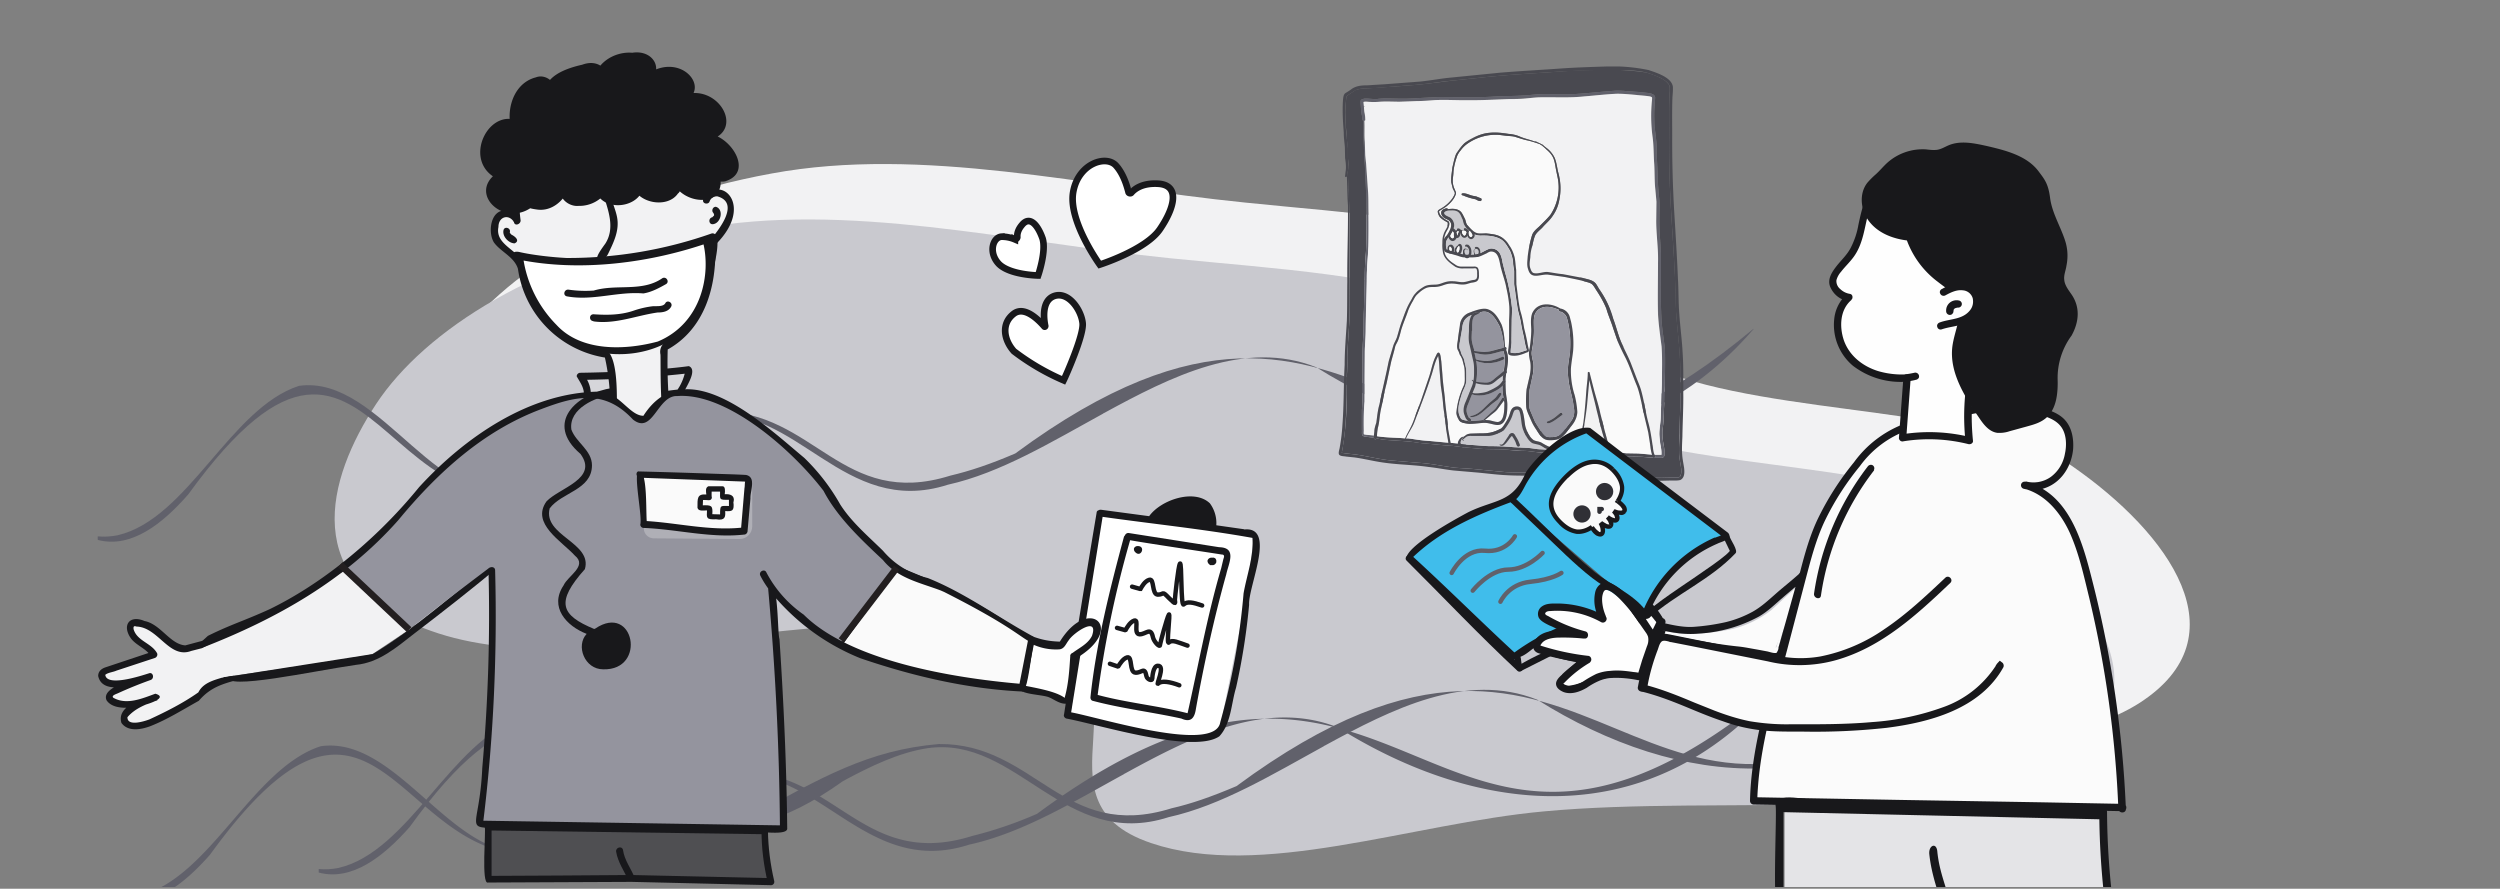 <svg xmlns="http://www.w3.org/2000/svg" width="1128" height="401" fill="none">
  <rect width="100%" height="100%" fill="#808080" stroke="none"/>
  <g clip-path="url(#a)">
    <path fill="#F2F2F3" fill-rule="evenodd" d="M934.8 210.2c44.3 30.7 77.2 77 30.5 107-47.4 30.4-154.6 16.4-234.7 23.9-60 5.5-128 31-177.2 14.3-57.6-19.4 6-75-54.2-92.7-77.3-22.7-198.1 22.9-270.6-3-60.6-21.6-47-68.8-24.9-102.4 22.1-33.5 73.2-66 144.4-79 68-12.6 142 5.9 213.7 13.1 47.4 4.9 98 7.5 134.3 22.2 32.4 13.1 19.3 40 51.8 53 53.4 21.7 147.7 16.4 186.9 43.6Z" clip-rule="evenodd"/>
    <path fill="#C9C9CF" fill-rule="evenodd" d="M900.8 235.2c44.3 30.7 77.2 77 30.5 107-47.4 30.4-154.6 16.4-234.7 23.9-60 5.5-128 31-177.2 14.3-57.6-19.4 6-75-54.2-92.7-77.3-22.7-198.1 22.9-270.6-3-60.6-21.6-47-68.8-24.9-102.4 22.1-33.5 73.2-66 144.4-79 68-12.6 142 5.9 213.7 13.2 47.4 4.8 98 7.4 134.3 22.1 32.4 13.1 19.3 40 51.8 53 53.4 21.7 147.7 16.4 186.9 43.6Z" clip-rule="evenodd"/>
    <path fill="#C9C9CF" d="M849.8 219a252 252 0 0 1-110-.7c-47.3-23.6-87.5-35-136.4-10.8-157.7 102-114.4-44-254.4 39-79 17.3-65-44.4-100.8-35.7-11.9 5.5-22.4 19-35.2 19.1-1.3-.1-1.3 2.9 0 3 7.6.8 15.3-5.5 22-10.3 20.6-17 24.7-14.2 42 7.3 66.8 72.3 126.2-54 196.2 10.6 65.5 34.8 123.9-48.8 189.1-43.6 23.5-.3 45.9 9.8 67.7 21.3 39.2 13.2 80.6 11.2 120.3 3.6 1.2-.3.7-3.1-.5-2.8Z"/>
    <path fill="#61616B" d="M890.9 298.5c-56.9 65.6-133.6 57.2-197.3 17.2-32.1-12.7-65.4 4.1-96 20.8-.1 0-.2 0-.3.2-23 12.6-46.1 26.7-70 32-47.2 15.2-68.2-37-108.9-31.1-13 2-25.7 8.2-38 14.8-110.6 79.3-105-104.5-195.6 20.8-11.7 13.2-25.9 24.5-41 20.5v-1.6c3.2.3 6 .1 9-.5 31.7-7.4 50.9-57.4 81.9-67.4 37.6-5.4 64 62.6 103 44.7 32.8-18.1 54.2-30.5 86-33.2 43.5-.3 56 44.3 104.9 29 8.8-2 18-5.2 29.3-10 167.8-124 177.5 73.5 333-56.2Zm-99.7-150c-56.8 65.6-133.5 57.2-197.3 17.2-32.1-12.7-65.4 4.1-96 20.8 0 0-.2 0-.3.2-23 12.6-46.1 26.7-69.9 32-47.3 15.2-68.3-37-109-31.1-13 1.9-25.6 8.2-38 14.8C170 281.7 175.7 97.9 85 223c-11.6 13.3-25.8 24.6-40.9 20.6V242c3 .3 6 .1 9-.5 31.7-7.4 50.8-57.4 81.8-67.4 37.7-5.4 64.1 62.6 103 44.7 32.8-18.1 54.3-30.5 86.1-33.2 43.4-.3 56 44.3 104.8 29 8.9-2.1 18.1-5.2 29.3-10 167.9-124 177.5 73.5 333-56.2Z"/>
    <path fill="#61616B" d="M800.9 311c-56.9 65.6-133.6 57.1-197.3 17.2-32.2-12.7-65.4 4-96 20.8-.1 0-.2 0-.3.2-23 12.6-46.1 26.7-70 31.9-47.2 15.3-68.2-37-108.9-31a121.7 121.7 0 0 0-38 14.7c-110.6 79.4-105-104.4-195.6 20.8-11.7 13.3-25.9 24.5-41 20.6v-1.6c3.2.3 6 .1 9-.5 31.7-7.4 50.9-57.4 81.9-67.4 37.6-5.4 64 62.6 103 44.7 32.8-18.2 54.2-30.5 86-33.2 43.5-.3 56 44.3 104.9 29a182 182 0 0 0 29.3-10c167.8-124 177.5 73.5 333-56.2Z"/>
    <g clip-path="url(#b)">
      <path fill="#494950" d="M759.8 210.7c-.3-2-.7-3.8-.8-5.7-.2-2.6 0-5.4.1-8 .1-6.7.5-13.4.4-20 0-6 .1-12-.3-17.9-.3-5.8-1.1-11.6-1.5-17.5-.4-5.2-.3-10.4-.6-15.6-.4-9.7-1-19.3-1.6-29a549 549 0 0 1-1-35.7c0-5.7-.1-11.4.1-17.2.1-1.6.3-3.3.2-5-.6-4.2-7.4-6.3-11-7.5a78.7 78.7 0 0 0-19-1.6c-6.3.2-12.7.4-19 .8-9.6.7-19.4 1.2-29 2l-24.1 2.4c-4 .5-8 1.2-11.9 1.6L625 38l-8.1.5c-2.5 0-5 .2-7.1 1.7-1 .8-2 1.3-3 2-.6.7-.7 1.6-.8 2.4-.3 3.6-.2 7.2 0 10.9l.3 4.3c0 2.2.3 4.4.5 6.5l.1 5c.3 2.1.6 4.2.2 6.3l-.2 1.8c0 .3.1.5.3.5.5 0 .5-.4.5-.7l.3 10.5.2 3v5c0 9.7-.4 19.5-.3 29.3-.1 6 0 11.8-.2 17.7-.4 6.7-1 13.4-1 20-.5 9-.3 18-1 27-.2 3.4-.6 6.8-1.2 10.1-.1 1-1 3 0 3.6.8.5 1.8.4 2.8.6l3.9.4c4.3.6 8.6 1.7 12.9 2.3 6.8 1 13.7 1 20.5 2 3.9.4 7.6 1.2 11.4 1.6l10.5.9c4.4.4 8.8 1 13.1 1.2 5 .3 9.8.2 14.7.2l14.7.4c5 .1 9.9 0 14.8.3 4.4.1 9 .6 13.4 1 3 .3 5.8.7 8.8.7l8.3-.2c1.3 0 2.6.1 3.8-.2 2.2-1 2-3.9 1.7-6Zm-1.5 3.8c-.2.6-.6.9-1.2.9h-3.3c-2.5.1-4.9.3-7.3.2-3.6 0-7.2-.5-10.7-.8l-9.8-.8c-5.8-.3-11.6-.2-17.4-.4l-12-.3c-5.8-.2-11.6.1-17.5-.3l-12.5-1.2c-3.4-.4-7-.5-10.4-.8-5.4-.7-10.8-1.9-16.3-2.2l-11.8-1c-4.8-.4-9.6-1.6-14.3-2.4-2.8-.5-5.6-.6-8.4-1.1 1.8-8.6 2-17.4 2.2-26.2l.1-8.3.2-8.7c.2-5.8.7-11.6 1-17.5.2-7.8 0-15.6 0-23.4v-25l-.4-9.6c0-2.6-.2-5.1-.4-7.6 0-1 .4-1.9.3-2.8l-.2-4.4V67l-.6-5.3a75.5 75.5 0 0 1-.5-11.2c0-1.6 0-3.2.2-4.8 0-.8 0-1.8.5-2.5l3.7-2.4c2.5-1.2 5.3-.8 8-1l16.6-1.3c5-.3 10-1 15-1.7l18.2-1.9c9.5-1 19-1.6 28.5-2.2a461.7 461.7 0 0 1 35.7-1.1c3.1.2 6.2.4 9.2 1.1 2.2.6 4.3 1.5 6.4 2.4 1.5.8 3.1 1.7 4 3.2.4.8.4 1.7.3 2.6-.5 7.6-.2 15.2-.3 22.9 0 7.8.1 15.7.5 23.5.7 16 2.2 32 2.4 48 .2 10.4 2 20.5 2.1 30.8v17.6l-.3 11.7c0 2.8-.3 5.6-.2 8.5 0 1.9.3 3.8.7 5.7.2 1.6.6 3.3 0 4.9Z"/>
      <path fill="#494950" d="M758.3 209.6c-.4-2-.7-3.8-.7-5.7-.1-2.9.1-5.7.2-8.5l.3-11.7v-17.6c0-10.3-1.9-20.4-2-30.7-.3-16-1.8-32-2.5-48-.4-8-.5-15.8-.5-23.6 0-7.7-.2-15.3.3-22.9 0-.9.1-1.8-.3-2.6a9.7 9.7 0 0 0-4-3.2c-2-1-4.2-1.8-6.4-2.4a123.5 123.5 0 0 0-24.1-1.1c-7 .1-13.9.6-20.8 1.1-9.6.6-19 1.2-28.5 2.2-6 .7-12.1 1.2-18.2 2-5 .6-10 1.3-15 1.6-5.5.5-11 .8-16.6 1.2-2.7.3-5.5 0-8 1l-3.7 2.5c-.5.7-.4 1.7-.5 2.5l-.2 4.9.1 6c.2 1.7.4 3.4.4 5.1l.5 5.3v3.8c.2 1.4.4 2.9.3 4.4 0 1-.3 1.8-.3 2.8l.4 7.6c0 3.2.3 6.4.4 9.6v25c0 7.8.2 15.6 0 23.4-.3 5.9-.8 11.7-1 17.5 0 3 0 5.8-.2 8.7l-.1 8.3a135 135 0 0 1-2.2 26.2c2.8.5 5.6.6 8.4 1.1 4.7.8 9.5 2 14.3 2.4l11.8 1c5.5.3 10.9 1.5 16.3 2.2 3.5.3 7 .4 10.4.8l12.6 1.2c5.8.4 11.6.1 17.4.3l12 .3c5.8.2 11.6 0 17.4.4l9.8.8c3.5.3 7 .9 10.7.8 2.4 0 4.8 0 7.3-.2h3.3c.6 0 1-.3 1.2-1 .6-1.5.2-3.2 0-4.8Zm-7.1-35.6-.6 15.6c-.1 2.2-.6 4.3-.5 6.6 0 2.3.6 4.5.9 6.8 0 .9.2 1.7 0 2.5-.1.3-.2.6-.5.8-.3.2-.6.3-1 .3a50.5 50.5 0 0 1-3.5 0l-6.6-.6c-2.2-.1-4.3 0-6.4-.2l-5.5-.6c0 .2-.2.4-.4.5-.3 0-.6-.1-.7-.4v-.2h-.8c-1.9 0-3.8 0-5.6-.2-2.5-.3-5-.2-7.6-.3l-5.2-.2a98.5 98.5 0 0 1-7.7-.1c-2.1-.1-4.2 0-6.2-.3-2.2-.3-4.3-.6-6.5-.6-2.8 0-5.7-.4-8.5-.6-4-.2-8.1 0-12.1-.5l-5.4-.4h-.3a4 4 0 0 1-1-.2l-3.9-.5c-3.8-.2-7.8-.7-11.6-1-3.2-.2-6.3-.9-9.5-1.1l-9-.6a32 32 0 0 1-4.3-.7c-.2.2-.4.4-.7.4a.7.7 0 0 1-.6-.6l-.8-.2-2.4-.3c-.7-.1-1.4-.1-1.9-.6-.5-.7-.2-1.7-.3-2.6V185c.1-2.3.3-4.6.2-7 0-9.2-.2-18.5.5-27.7.1-3.5 0-7 .2-10.5l.4-15.3c0-3.5.2-7 .5-10.6.3-5 .2-10.1.3-15.2l-.2-9.8c0-4.1-.4-8.2-.5-12.3 0-1.8-.2-3.5-.4-5.3l-.1-5.3-.2-4.7v-6.8c-.7-.2-.5-1.2-.6-1.8-.2-1.2-.5-2.3-.5-3.5l-.2-2.8v-1c.4-.7 1.1-.7 1.7-.9 2-.1 3.8.3 5.7.2 1-.2 2.1-.2 3.2-.3 4.3 0 8.6.3 12.9 0l11.2-.6c8.4 0 16.8.3 25.1-.2 4.4-.3 8.9-.2 13.3-.5 2.7-.1 5.3-.5 8-.6 5.4-.1 10.8.2 16.2-.1 6-.4 12-1.1 18.1-1.5 3.4 0 6.7.4 10 .6l3.9.4c1.3.2 3.4.4 3.6 2.1l-.3 4.5c-.2 2.6-.1 5.3 0 8 .3 3.3.9 6.6 1 10 0 4.5.3 9 .5 13.6 0 3.5.4 6.8.7 10.3.2 2.9 0 5.7 0 8.6-.1 5 .5 10.1.7 15.2v13c0 6.2-.1 12.4.4 18.6.3 3.9 1 7.7 1.4 11.6.2 5.5 0 11 0 16.6Z"/>
      <path fill="#494950" d="m746.8 205.8-.3-.6h-1.1l-6.2-.6-5.5-.1-6.3-.7h-1.6l-3.4-.1-4.5-.3-4.5-.2a65.2 65.2 0 0 1-3.5-.1h-7.8l-1.9-.2h-1.7l-4-.2c-1.7-.1-3.3-.5-5-.6l-6-.3c-3.7-.3-7.3-.5-10.9-.5-3.3 0-6.6-.5-10-.6l-3.4-.4-1.4-.2-3.3-.3h-1c-3.5-.3-7-.8-10.5-1-2.6-.2-5.1-.7-7.7-1H634c-4.3-.4-8.6-.3-12.8-1l-.8-.2h-.6v1l1.3.2c1.4.3 2.9.6 4.4.7l8.9.6c3.2.2 6.3 1 9.5 1.1 3.8.3 7.8.8 11.6 1l3.9.5a50.7 50.7 0 0 0 1.3.2l5.4.4c4 .5 8 .4 12 .5l8.6.6c2.2 0 4.3.3 6.5.6 2 .2 4 .2 6.1.3h.9c2.3.1 4.6.2 6.9.1l5.2.2c2.6 0 5 0 7.6.3 1.8.2 3.7.2 5.6.2a36.4 36.4 0 0 1 1.9.1l5.5.6c2.1.2 4.2 0 6.4.2l6.6.5h.4c.3 0 .5-.4.4-.7Z"/>
      <path fill="#61616B" d="M750.6 189.6c-.1 2.2-.6 4.4-.5 6.6 0 2.3.6 4.5.9 6.8 0 .9.2 1.7 0 2.5-.1.3-.2.6-.5.8-.3.2-.6.3-1 .3h-3.1c.3-.1.5-.5.4-.8l-.3-.6h3.2c.1-1.7-.3-3.3-.6-5l-.4-4c-.1-2.4.5-5 .6-7.5l.5-15.5c0-5.7.3-11.3-.1-17-.6-4.7-1.3-9.4-1.5-14.2-.3-8-.1-15.8-.1-23.7.1-6.5-1-13-.8-19.4V91c0-2.1-.3-4.3-.5-6.4-.3-3.5-.2-6.9-.4-10.3-.3-4-.2-8.1-.7-12-.8-5.8-1-11.6-.3-17.4 0-.8.2-1.1-1-1.4-1.8-.3-3.7-.4-5.6-.6-3-.3-6.1-.6-9.2-.6-5 .3-9.8.8-14.8 1.2-6.4.7-12.8.3-19.3.4-2.3 0-4.5.3-6.8.5l-7.7.3c-6.2.2-12.4.6-18.6.5-5.2.1-10.3-.3-15.5 0-2.5.2-5 .4-7.5.4-2.7.1-5.3.3-8 .3-2.8 0-5.8-.2-8.7 0-1.4.2-3 .2-4.4 0-1 0-2-.2-3 .1v2.1h.3c0-.1.1-.1.1 0 0 .2-.3 0-.3.1 0 1 .1 2 .3 2.8l.3 2.9c0 .3-.1.5-.4.6.1 3.2-.1 6.3.2 9.5.1 2 0 4 .2 6 0 1.3.3 2.7.4 4l.9 13c.1 3.2 0 6.5.2 9.7v14.5c-.3 4.8-.8 9.6-.8 14.5l-.5 23.2c0 3.5-.4 7-.4 10.4v10l-.1 11.9a101.7 101.7 0 0 0-.4 13v1.6c0 .2.3.2.4.2 1.4.3 2.8.3 4.2.5v1.1l-.8-.2-2.4-.3c-.7-.1-1.4-.1-1.9-.6-.5-.7-.2-1.7-.3-2.6V185c.1-2.3.3-4.6.2-7 0-9.2-.2-18.5.5-27.7.1-3.5 0-7 .2-10.5l.4-15.3c0-3.5.2-7 .5-10.6.3-5 .2-10.1.3-15.2l-.2-9.8c0-4.1-.4-8.2-.5-12.3 0-1.8-.2-3.5-.4-5.3l-.1-5.3-.2-4.7v-6.8c-.7-.2-.5-1.2-.6-1.8-.2-1.2-.5-2.3-.5-3.5l-.2-2.8v-1c.4-.7 1.1-.7 1.7-.9 2-.1 3.8.3 5.7.2 1-.2 2.1-.2 3.2-.3 4.3 0 8.6.3 12.9 0l11.2-.6c8.4 0 16.8.3 25.1-.2 4.4-.3 8.9-.2 13.3-.5 2.7-.1 5.3-.5 8-.6 5.4-.1 10.8.2 16.2-.1 6-.4 12-1.1 18.1-1.5 3.4 0 6.7.4 10 .6l3.9.4c1.3.2 3.4.4 3.6 2.1l-.3 4.5a68 68 0 0 0 0 8c.3 3.3.9 6.6 1 10 0 4.5.3 9 .5 13.6 0 3.5.4 6.8.7 10.3.2 2.9 0 5.7 0 8.6-.1 5 .5 10.1.7 15.2v13c0 6.2-.1 12.4.4 18.6.3 3.9 1 7.7 1.4 11.6.2 5.5 0 11 0 16.6l-.6 15.6Z"/>
      <path fill="#FAFAFA" d="m744.6 201.6-1-6.4c-.8-4-2-8-2.6-12-.8-3.1-1.3-6.4-2.6-9.5-1.7-4-3-8.3-5-12.3-1.3-2.5-2.5-5-3.6-7.6l-2-5.8c-.9-3-2.2-5.8-3-8.7-1.2-3-2.9-5.9-4.7-8.6-.5-.8-1-1.7-1.7-2.4-1.1-.9-2.6-1-4-1.5-2.7-.7-5.5-1.2-8.3-1.8l-7.8-1.1c-3.5-.2-7.5 2.4-8.8-2.4-.7-1.9-.3-3.9-.2-5.8a54 54 0 0 1 2-9.7c.6-1.6 2-2.7 3.2-3.8 1.7-1.7 3.4-3.3 5-5.2a22.2 22.2 0 0 0 3.3-16.9l-.8-3.9c-.3-1.7-.5-3.4-1.2-5-.7-1.5-1.8-2.7-3-3.7-1-1-2-1.8-3.1-2.5-1.8-.6-3.5-1.2-5.3-1.6-2-.4-4-1.1-5.9-1.7-1.2-.3-2.4-.3-3.6-.4l-3.2-.4a22 22 0 0 0-14.4 3.8 13 13 0 0 0-3.2 3.1c-.7.9-1.4 1.8-1.7 2.8-.8 2.3-1.4 4.6-1.6 7 0 1.5-.4 3-.3 4.5a9 9 0 0 0 .9 3.4c.2.6.7 1.3.5 2-.7 2.3-2.5 4.2-4.4 5.7-.9.7-1.9 1.2-2.8 1.8-.2.1-.4.3-.4.5.3 2 2.3 3.3 4 4.2 1 .5.6 2 .3 3-.4 1-1.2 2-1.5 3.1-.2.6-.4 1.2-.4 1.8.2-.5.6-1 1-1.3.6-.8 1.1-1.7 1.5-2.6.6-1.4 1-2.8-.2-4-.5-.6-1.4-.8-2-1.2-1-.5-2-1.7-1.7-2.9a2 2 0 0 1 1.3-1.3c.5-.2 1.5-.7 1.7.1 2-.3 4.3-.4 5.9 1.2.8 1 1.2 2.1 1.8 3.2.4.9.4 1.9 1 2.7 1.4 1.6 3 3.7 5.5 3.8h3c1.6.2 3.3.3 4.9.8 2.3.7 4.2 2.4 5.5 4.5 1.2 1.6 2 3.5 2.5 5.5.4 1.9.4 3.7.7 5.6v6.6a117.2 117.2 0 0 0 2 12.7c.8 2.3 1.2 4.7 1.6 7.1.6 2.5 1.2 5 1.6 7.4l.4 1.8c.1.4.3 1 0 1.3-.2.3-.7.4-1 .5a14 14 0 0 1-5.6 1.4c-2.7 0-3-.7-2.5-3.2.3-2.2.3-4.4.3-6.6v-6.2c0-2 .2-4.1 0-6.2 0-2.8-.6-5.5-1.2-8.2-.5-3-1.6-5.8-2.3-8.7-.9-2.6-.8-7.7-4.4-7.9-1 0-1.7.5-2.4.9-1.2.6-2.4 1.2-3.7 1.5-1.3.3-2.7.3-4 .3a1.3 1.3 0 0 1-1.8 0l-.8-.1c-1.3-.1-2.6-.8-4-1l-2-.7-.6-.1c-.7-.2-1.4-.4-2-1 .3 2.9 2.6 4.6 4.8 6 .9.7 1.8 1 2.9 1h5.3c.9-.1 2 0 2.3 1 .3.8.3 1.6.3 2.5.1 1.2 0 2.7-1.3 3.3-.7.3-1.5.4-2.3.5l-2 .6c-1.3.3-2.7.2-4 0-5.9-1-6.1 1.3-10.8 1.3-1.2 0-2.2 0-3.3.4-1.7.7-3.2 2-4.5 3.3-.7.8-1.1 1.7-1.6 2.6a33 33 0 0 0-2.1 4.2c-1 3-2.3 5.9-3.2 8.9-.4 1.6-.8 3.2-1.4 4.7-.4 1-1 1.8-1.3 2.8-.5 2.3-1.2 4.5-1.8 6.8l-2.1 9.9a94 94 0 0 0-1.6 7.3c-.4 2.2-1 4.2-1.3 6.4-.3 2-.4 4.2-1 6.2-.2 1.3-.4 2.5-.4 3.8 4.2.7 8.5.6 12.8 1 .6-1.8 1.6-3.3 2.4-5 1.1-2.1 1.8-4.4 2.6-6.6l2-5.3 3.7-10.9c.9-2.7 1.4-5.5 2.5-8.2l.8-1.7c.2-.3.3-.8.8-1 1.2-.2 1.2 3 1.4 3.8l.5 5.9c.2 3.5.7 7 1.1 10.5.3 4.8 1.2 9.5 1.5 14.3l1.1 6.2 3.3.3c0-.3 0-.6.2-1 .4-.8 1-1.8 2-2h.5l.6-.6c.8-.7 2-.8 3.1-.9l3.2-.1c1.7 0 3.4 0 5.1-.3a17 17 0 0 0 4.8-1.9c1-.8 1.5-1.9 2.2-2.9.4-.7.9-1.5 1.2-2.3.6-1.2.7-2.7 1.6-3.8.9-1 2.5-1.2 3.6-.5.5.3.8.9 1 1.4.8 2.3.9 4.7 1.3 7 .6 2.3 1.8 5 3.8 6.4 1.2.6 2.6.5 3.8 1.3 1 .6 2.2 1.3 3.3 1.7.6.3.9.8 1.1 1.3l1.9.1 7.8.1 2.7.1c-.2-.2 0-.7 0-1 1.1-3.7 1.2-7.6 1.8-11.5a162 162 0 0 0 1.3-13.9c.2-2.9.7-5.8.7-8.7.1-.4.6-.4.8-.1l.6 2.4 1.2 4.7c1 3.9 2.3 7.7 3.1 11.6 1 3.8 1.9 7.7 3 11.5a47 47 0 0 0 2 5.6h.3l6.3.7 5.5.1 6.2.5a22 22 0 0 1-.8-3.5Zm-77-110.9c-.6 0-1.2-.5-1.9-.8a25.2 25.2 0 0 1-5.5-1.7c-.2 0-.6-.1-.7-.4-.2-.4.3-.6.7-.6 1.5 0 2.8.8 4.2 1.1.7.2 1.5.2 2.1.5l1.5.6c.9.2.5 1.5-.3 1.3Zm12 77.6-.3 2.5a49 49 0 0 0 .2 6.7c.2 1.9.7 3.8.6 5.7 0 3.4-.4 9.2-5.2 8.5-1.8-.3-3.6-1-5.4-.9-2.6.1-5 .7-7.6.3-1.3-.2-3-.4-3.7-1.7-.6-1-1-2-1.1-3.1a35.8 35.8 0 0 1 3.3-12.2c.7-1.5.5-3.1.5-4.7 0-1.3 0-2.5-.2-3.7l-.9-3.5c-.3-.6-.5-1.3-1-1.9-.4-.7-.5-1.6-1-2.3-.7-1.5-.2-3.2 0-4.7.2-2.2.6-4.3.9-6.5a6.5 6.5 0 0 1 4-5.6c1.6-.6 3.1-1.2 4.7-1.6 1.4-.3 2.8-.5 4.1 0 3 1.1 4.6 4 6 6.8 1.2 3.2 1.3 6.8 1.6 10.2.4 0 .8.4.6.8l-.1.4.3 1.2c.9 2.8.3 5.6-.2 8.5.2.2.2.5 0 .8Zm30.7 22.1c-.7 1.2-1.6 2.1-2.4 3.2-.8 1-1.5 2-2.5 3-1.7 1.9-4.3 2.1-6.7 2-2 0-3.5-1.6-4.5-3.2-1.1-1.6-2.2-3.2-3-4.9l-1.5-3.6c-.6-1.2-1-2.4-1.1-3.7 0-2.5-.1-5 .2-7.6l1.4-6.1c.4-2.1.6-4.3.2-6.4-.5-2-.8-4.2-.2-6.1.4-2.8.7-5.6.7-8.4 0-2.4-.4-5 .4-7.2 2.3-5.2 8.5-4.8 12.6-2.1 1.8.1 3.3 1.4 4 3 .5.8.6 1.7.9 2.6a39 39 0 0 1 1 13.5c-.3 2.6-.8 5.2-1 7.9a36 36 0 0 0 1.6 11.6 41 41 0 0 1 1.3 8c0 1.6-.6 3.1-1.4 4.5Z"/>
      <path fill="#FAFAFA" d="M675.9 190.4c-1.4 0-2.8-.6-4.1-.8l-1.8-.1 2-1.7c1.2-1 2.6-1.8 3.6-3l3-4.1.1 1.2c0 2.3.3 8.2-2.8 8.5Z"/>
      <path fill="#C9C9CE" d="M696.6 202c-.7-.5-1.5-1-2.3-1.3-1-.3-2-.4-3-.8-2-1.3-3-3.7-4-5.8-1-2.6-.8-5.5-1.6-8.2-.1-.4-.3-.9-.7-1-.5-.2-1.2 0-1.7.3-.6 1-.8 2.2-1.3 3.3-.8 1.9-2 3.7-3.2 5.3-1 1-2.3 1.4-3.5 2a11 11 0 0 1-3.6.9h-7c-1.2 0-2.4-.2-3.4.6l-1.2 1v.2l.4.2c.1 0 0 .2 0 .2a2 2 0 0 1-.7-.4c-.2-.4.1-.8.5-1.2 0 0-.2 0-.3.2-.5.5-.8 1.2-1 1.9-.2.4 0 .7.2.9l3.4.4c3.4.1 6.7.6 10 .6 3.6 0 7.2.2 10.8.5l6 .3c1.8.1 3.4.5 5.1.6l4 .2c-.5-.4-1.3-.5-1.9-1Zm-12-.7c-.4-.5-.5-1-.7-1.6-.4-1-1-2-1.7-3-1.4 1-3.4 5.6-5.4 4.2-.2 0-.2-.5 0-.4l.3.1c.8.2 1.4-.7 1.8-1.3l2-3c.8-1.1 1.9-1.2 2.6 0a18 18 0 0 1 1.6 2.7l.6 1.5c.4.7-.6 1.4-1.1.8Z"/>
      <path fill="#F2F2F3" d="M725.8 203.7h-3.4l-4.5-.3-4.5-.2h-.7c0-.5.2-.8.3-1.2.5-1.7.8-3.4 1-5.1.7-4.8 1.6-9.5 2-14.3.5-3.7.7-7.4 1.1-11.1 1 4.5 2.3 9 3.4 13.6.9 3.8 1.7 7.7 3 11.5l1 3.4 1.3 3.7Zm-72.3-4-10.5-.9c-2.6-.2-5.1-.7-7.7-1h-.9c.9-2.2 2.3-4 3.3-6.2.8-1.8 1.4-3.7 2.1-5.6a275.8 275.8 0 0 0 6.3-17.5c.9-2.6 1.4-5.4 2.8-7.9.4 2 .5 4 .6 6l.6 7.5c.4 2.7.8 5.3 1 8 .2 2.6.7 5.2 1 7.8l.4 3.8 1 6Z"/>
      <path fill="#F2F2F3" d="M749.3 188.7c-.1 2.5-.7 5-.6 7.6 0 1.3.2 2.6.4 4 .3 1.6.7 3.2.5 4.9h-3.1l-.1-.4c-.4-1-.5-2-.6-3-.6-3.8-1-7.8-2.2-11.6-1.2-4.6-1.8-9.4-3-14l-2.1-5.4c-.7-2-1.4-4-2.3-6-1.1-3-2.7-6-4-9-2-3.8-2.8-8-4.4-12l-1.7-4.9c-1-2.7-2.5-5.4-4.1-7.9-.8-1-1.3-2.2-2.1-3.2-1.5-1.6-3.8-1.8-5.8-2.4l-9-1.7c-2.3-.2-4.6-.7-6.9-1-2-.1-4.1 1-6.2.5-.9-.3-1.2-1.3-1.5-2-.6-1.8-.2-3.5 0-5.2 0-2 .5-3.8 1-5.6.3-1.4.6-2.9 1.2-4.2.9-1.7 2.6-2.7 3.7-4.1 1.3-1.4 2.8-2.7 3.9-4.3 1.6-2.2 2.7-4.6 3.2-7.3 1-4.8.7-8.2-.5-13-.4-2-.7-4.2-1.5-6.2a12 12 0 0 0-3.8-4.6 11.8 11.8 0 0 0-1.3-1c.1 0 .2 0 .1-.1l-.5-.4a35 35 0 0 1-3.3-1.4v.1l-.4-.1c-2.1-.8-4.4-1.3-6.6-2.2-1.6-.7-3.3-1-5.1-1.2a32 32 0 0 0-8.4-.5c-2.8.2-5.5 1.2-8 2.5a22 22 0 0 0-3.3 2.1c-.9.8-1.6 1.7-2.3 2.6l-1.2 1.7c-.7 1-1 2.2-1.3 3.4l-.8 3.4c-.2 2.2-.7 4.5-.5 6.7l.6 2.4c.2.8.8 1.5 1 2.3v.4c-.2.7-.6 1.3-1 2a16 16 0 0 1-5.4 4.8c-.5.3-1.2.6-1.3 1.3a5 5 0 0 0 1.2 2.7c1 .9 2 1.5 3.2 2.1.3.6 0 1.4 0 2-.6 1.2-1.5 2.3-1.8 3.6a14 14 0 0 0-.5 3.9c0 1.2 0 2.5.2 3.7.4 3.2 3.2 5.2 5.7 6.9a7 7 0 0 0 3.8.8l4.2-.1c1.6-.2 1.6 0 1.8 1.6 0 1 .2 2-.3 3a2 2 0 0 1-1.3.7c-1.6.1-3.1.8-4.7 1-1.5 0-3-.5-4.5-.5a10 10 0 0 0-3.7.4c-1.4.4-2.7 1-4.2 1.1-1.9.1-3.8 0-5.4 1-1.5.9-2.9 2-4 3.2-.8 1-1.3 2.1-2 3.2-1.6 2.7-2.6 5.7-3.7 8.7-1 2.5-1.6 5.1-2.4 7.6-.5 1.5-1.3 2.7-1.8 4.1l-1.8 6.7-1 4.8-2.1 9-1.2 5.8c-.8 2.7-1 5.4-1.4 8.2-.4 1.3-.8 2.6-.9 4l-.2 1.8c-1.4-.2-2.8-.2-4.2-.5-.1 0-.3 0-.3-.2-.1-.5 0-1 0-1.6v-4.8c0-2.7 0-5.5.3-8.2v-12l.1-10c0-3.4.4-6.8.4-10.3 0-7.7.4-15.5.5-23.2 0-4.9.5-9.7.7-14.5.2-4.9.2-9.7.1-14.5-.1-3.2 0-6.5-.2-9.7l-.9-13-.4-4-.2-6c-.3-3.2 0-6.3-.2-9.5.3 0 .5-.3.4-.6 0-1-.1-2-.3-2.9-.2-.8-.2-1.8-.3-2.8h.3V48c0-.1-.1-.1-.1 0h-.2l-.2-1.7V46c1-.3 2 0 3.1 0 1.5.1 3 0 4.4-.1 3-.2 5.9 0 8.8 0l7.9-.3c2.5 0 5-.2 7.5-.4 5.2-.3 10.3.1 15.5 0 6.2.1 12.4-.3 18.6-.5 2.5 0 5.1 0 7.7-.3 2.3-.2 4.5-.5 6.8-.5 6.5-.1 13 .3 19.3-.4 5-.4 9.9-1 14.8-1.2 3 0 6.2.3 9.2.6 1.9.2 3.8.3 5.6.6 1.3.3 1 .6 1 1.4-.6 5.8-.5 11.6.3 17.3.5 4 .4 8 .7 12 .2 3.5.1 7 .4 10.4l.6 6.4-.1 7.9c-.1 6.4 1 12.9.8 19.4 0 7.9-.2 15.8 0 23.7.3 4.8 1 9.5 1.6 14.3.4 5.6.2 11.2.1 16.9l-.5 15.5Z"/>
      <path fill="#494950" d="m696.4 65.7-.4-.3-1-.3-.3-.1c-1.8-.6-3.5-1.2-5.3-1.6-2-.4-4-1.1-5.9-1.7-1.2-.3-2.4-.3-3.6-.4l-3.2-.4a22 22 0 0 0-14.4 3.8 13 13 0 0 0-3.2 3.1 9 9 0 0 0-1.7 2.8c-.8 2.3-1.4 4.6-1.6 7 0 1.5-.4 3-.3 4.5a9 9 0 0 0 .9 3.4c.2.6.7 1.3.5 2-.7 2.3-2.5 4.2-4.4 5.7-.9.7-1.9 1.2-2.8 1.8-.2.1-.4.3-.4.5.3 2 2.3 3.3 4 4.2 1 .5.6 2 .3 3-.4 1-1.2 2-1.5 3.1a8.5 8.5 0 0 0-.6 2.9 19.7 19.7 0 0 0 .2 4.5v.1c.3 2.9 2.6 4.6 4.8 6 .9.7 1.9 1 2.9 1h5.3c.9-.1 2 0 2.3 1 .3.8.3 1.6.3 2.5.1 1.2 0 2.7-1.3 3.3-.7.3-1.5.4-2.3.5l-2 .6c-1.3.3-2.7.2-4 0-5.9-1-6.1 1.3-10.8 1.3-1.2 0-2.2 0-3.3.4-1.7.7-3.2 2-4.5 3.3-.7.8-1.1 1.7-1.6 2.6a27 27 0 0 0-2.1 4.2c-1 3-2.3 5.9-3.2 8.9-.4 1.6-.8 3.2-1.4 4.7-.4 1-1 1.8-1.3 2.8-.5 2.3-1.2 4.5-1.8 6.8l-2.1 9.9a94 94 0 0 0-1.6 7.3c-.4 2.2-1 4.2-1.3 6.4-.3 2-.4 4.2-1 6.2-.2 1.3-.4 2.5-.4 3.8v.8l-.1.2c-.2.2-.4.4-.7.4a.7.7 0 0 1-.6-.6v-1.1l.2-1.8c0-1.4.5-2.7.9-4 .4-2.8.6-5.5 1.4-8.2l1.2-5.8 2-9 1-4.8 2-6.7c.4-1.4 1.2-2.6 1.7-4 .8-2.6 1.4-5.2 2.4-7.7 1.1-3 2.1-6 3.8-8.7.6-1 1.1-2.3 2-3.2 1-1.3 2.4-2.3 3.9-3.2 1.6-1 3.5-.9 5.4-1 1.5 0 2.8-.7 4.2-1.1a10 10 0 0 1 3.7-.4c1.5 0 3 .5 4.5.4 1.6-.1 3.1-.8 4.7-1 .5 0 1-.2 1.3-.6.5-1 .2-2 .3-3-.2-1.5-.2-1.8-1.8-1.6h-4.2a7 7 0 0 1-3.8-.7c-2.5-1.7-5.3-3.7-5.7-6.9a16 16 0 0 1-.2-3.7c0-1.3 0-2.6.5-3.9.3-1.3 1.2-2.4 1.7-3.6.1-.6.4-1.4.1-2a13 13 0 0 1-3.2-2.1 5 5 0 0 1-1.2-2.7c0-.7.8-1 1.3-1.3a16 16 0 0 0 5.4-4.8c.4-.7.8-1.3 1-2V87c-.2-.8-.8-1.5-1-2.3l-.6-2.4c-.2-2.2.3-4.5.5-6.7l.8-3.4c.4-1.2.6-2.4 1.3-3.4l1.2-1.7c.7-.9 1.4-1.8 2.3-2.6a22 22 0 0 1 3.4-2c2.4-1.4 5.1-2.4 8-2.6 2.7-.3 5.5.1 8.3.5 1.8.1 3.5.5 5.1 1.2 2.2 1 4.5 1.4 6.6 2.2l.5.1.3.1 2 .9a35.6 35.6 0 0 0 1.4.7c.1 0 0 .2 0 0Zm-42.8 134.8-.1-.8-1-6-.4-3.8c-.3-2.6-.8-5.2-1-7.8-.2-2.7-.6-5.3-1-8l-.6-7.5c-.1-2-.2-4-.6-6-1.4 2.5-2 5.3-2.8 8a275.8 275.8 0 0 1-6.3 17.5c-.7 1.8-1.3 3.7-2.1 5.5-1 2.1-2.4 4-3.3 6.2l-.2.5h.3c.1 0 .1.2 0 .2-.5 0-.6 0-.5-.6v-.1c.7-1.8 1.7-3.3 2.5-5 1.1-2.1 1.8-4.4 2.6-6.6l2-5.3 3.7-10.9c.9-2.7 1.4-5.5 2.5-8.2l.8-1.7c.2-.3.3-.8.8-1 1.2-.2 1.2 3 1.4 3.8l.5 5.9c.2 3.5.7 7 1.1 10.5.3 4.8 1.2 9.5 1.5 14.3l1.1 6.2v.2c.3.7-.5 1.2-1 .5Zm73.9 4.7c0 .2-.2.4-.4.5-.3 0-.6-.1-.7-.4v-.2l-.6-1.4-1.4-3.7-1-3.4c-1.2-3.8-2-7.7-3-11.5-1-4.6-2.3-9-3.3-13.6l-1 11c-.5 4.9-1.4 9.6-2 14.4-.3 1.7-.6 3.4-1.1 5.1-.1.4-.3.7-.3 1.1h.6l.1.1v.1h-.7c-.3-.3 0-.8 0-1 1-3.8 1-7.7 1.7-11.6.6-4.6 1-9.3 1.3-13.9.2-2.9.7-5.8.7-8.7.1-.3.6-.4.8-.1l.6 2.4 1.2 4.7c1 3.9 2.3 7.7 3.1 11.6 1 3.8 1.9 7.7 3 11.5a47.2 47.2 0 0 0 2.4 7Z"/>
      <path fill="#494950" d="M746.4 206.5h-.4a.6.6 0 0 1-.3-.4 18.5 18.5 0 0 1-1-4.5l-1-6.4c-.9-4-2-8-2.7-12-.8-3.1-1.3-6.4-2.6-9.5-1.7-4-3-8.3-5-12.3-1.3-2.5-2.5-5-3.6-7.6l-2-5.9c-.9-2.9-2.2-5.7-3-8.6-1.2-3-2.9-5.9-4.7-8.6-.5-.8-1-1.7-1.7-2.4-1.1-.9-2.6-1-4-1.5-2.7-.7-5.5-1.2-8.3-1.8l-7.8-1.1c-3.5-.2-7.5 2.4-8.8-2.4-.7-1.9-.3-3.9-.2-5.8.4-3.3 1-6.6 2-9.7.6-1.6 2-2.7 3.2-3.8 1.7-1.7 3.4-3.3 5-5.2a22.2 22.2 0 0 0 3.3-16.9l-.8-3.9c-.3-1.7-.5-3.4-1.2-5-.7-1.5-1.8-2.7-3-3.7A17.1 17.1 0 0 0 693 64h-.2v-.2c-.1 0 0-.2 0-.1a41.4 41.4 0 0 1 3.2 1.7l1.7 1.3a12 12 0 0 1 3.8 4.6c.8 2 1 4.1 1.5 6.2a26 26 0 0 1 .5 13c-.5 2.7-1.6 5.1-3.2 7.3-1.1 1.6-2.6 2.9-3.9 4.3-1.1 1.4-2.8 2.4-3.7 4-.6 1.4-.9 2.9-1.2 4.3-.5 1.8-1 3.7-1 5.6-.2 1.7-.6 3.4 0 5.1.3.8.6 1.8 1.5 2.1 2 .5 4.1-.6 6.2-.5 2.3.3 4.6.8 7 1l8.9 1.7c2 .6 4.3.8 5.8 2.4.8 1 1.3 2.2 2 3.2a40.1 40.1 0 0 1 6 12.8c1.5 4 2.4 8.2 4.2 12 1.4 3 3 6 4.1 9l2.3 6c.7 1.8 1.5 3.6 2 5.4 1.3 4.6 1.9 9.4 3.1 14 1.1 3.8 1.6 7.8 2.2 11.7.1 1 .2 2 .6 3l.1.3.3.6c0 .3 0 .7-.4.7ZM667.7 90.7c-.7 0-1.3-.5-2-.8a25.2 25.2 0 0 1-5.5-1.7c-.2 0-.6-.1-.7-.4-.2-.4.3-.6.7-.6 1.5 0 2.8.8 4.2 1.1.7.2 1.5.2 2.1.5l1.5.6c.9.2.5 1.5-.3 1.3Zm-2.2 24 .2.2c.5.9 1.2.2 1.4-.5-.5.2-1 .3-1.6.3Zm24.2 42.6-.4-1.8c-.4-2.5-1-5-1.6-7.4-.4-2.4-.8-4.8-1.5-7.1-.5-1.6-.7-3.2-1-4.9l-1-7.8-.1-6.6c-.3-1.9-.3-3.7-.7-5.6-.5-2-1.3-3.9-2.5-5.5a9.5 9.5 0 0 0-5.5-4.5c-1.6-.5-3.3-.6-5-.8h-2.9c-2.4 0-4-2.2-5.5-3.8-.6-.8-.6-1.8-1-2.7-.6-1.1-1-2.2-1.8-3.2-1.6-1.6-3.9-1.5-6-1.2-.1-.8-1-.3-1.6-.1a2 2 0 0 0-1.3 1.3c-.2 1.2.6 2.4 1.6 2.9.7.4 1.6.6 2.1 1.2 1.2 1.2.8 2.6.2 4-.4.9-.9 1.8-1.5 2.6a6.6 6.6 0 0 0-1.2 1.6 7.6 7.6 0 0 0 .3 5.5c.5.5 1.2.7 2 .9a16.7 16.7 0 0 1 .5.1l2 .6c1.4.3 2.7 1 4 1.1a1709.3 1709.3 0 0 0 2.5 0c1.4.1 2.8 0 4.1-.2 1.3-.3 2.5-1 3.7-1.5.7-.4 1.5-1 2.4-.9 3.6.2 3.5 5.3 4.4 8 .7 2.8 1.8 5.6 2.3 8.6a56 56 0 0 1 1.3 8.2c.1 2 0 4.2-.1 6.2v6.2c0 2.2 0 4.4-.3 6.6-.4 2.5-.2 3.1 2.5 3.2 2 0 3.8-.6 5.6-1.4.3-.1.8-.2 1-.5.3-.4.1-.9 0-1.3Zm-6.1 2c-.7 0-1.4 0-2-.2 0-2 .5-3.9.4-5.8l.1-8.3c0-2 .2-4.1.1-6.2a89.2 89.2 0 0 0-3.2-16.2l-1-4c-.3-1.7-.6-3.4-1.6-4.8a4.4 4.4 0 0 0-4.3-1.6c-1.5.5-2.8 1.4-4.2 2a9 9 0 0 1-.8.2 7.7 7.7 0 0 1-2 .4h-4a8.8 8.8 0 0 1-1.2-.2l-.9-.2-2.7-.8-.3-.1a70.4 70.4 0 0 0-1.2-.4l-.7-.1a4 4 0 0 1-1-.4l-.3-.1a7.5 7.5 0 0 1-.2-3.5c.2-.7.6-1.3 1-1.8l.9-1 .3-.6.6-1.2.5-1.3c.2-.7.3-1.4.2-2a4.5 4.5 0 0 0-1.8-3l-1.7-.8c-.5-.3-1-.7-1-1.3.1-.3.4-.4.6-.6.6-.3 1.2-.4 1.7-.4 1.3 0 2.8-.2 3.9.6.9.6 1.3 1.6 1.7 2.6.3.6.6 1.2.7 2a6.6 6.6 0 0 0 2.3 3.5l.2.1a10.7 10.7 0 0 0 1 1 7.2 7.2 0 0 0 5.1 1.5c2.9 0 6 .2 8.6 1.8 1.8 1.2 2.8 3.2 3.9 5 .7 1.6 1.2 3.3 1.4 5 0 1.4.3 2.8.5 4.2v5.7c.1 1.6.5 3.2.6 4.7l.9 6c.3 2 1 4 1.4 6 .4 2.5.9 5 1.5 7.4.3 2 .7 4 1.3 5.9-1.8.5-3.4 1.3-5.3 1.3Z"/>
      <path fill="#C9C9CE" d="m662.7 103.8-.2.2a2 2 0 0 0-1.5-1c-.7 0-.7.9 0 1-.6.2-1-.2-1.4-.3-.1 0-.3 0-.3.2l-.1-.1c-.3-.6-1.4-1.1-1.8-.5v.5c-.2 0-.4.1-.5.3a2.8 2.8 0 0 0-1-1c.2-.7.3-1.4.2-2a4.5 4.5 0 0 0-1.8-3l-1.7-.8c-.5-.3-1-.7-1-1.3.1-.3.4-.4.6-.6.6-.3 1.2-.4 1.7-.4 1.3 0 2.8-.2 3.9.6.9.6 1.3 1.6 1.7 2.6.3.6.6 1.2.7 2a6.6 6.6 0 0 0 2.3 3.5l.2.1Zm26.2 54.2c-1.8.5-3.4 1.3-5.3 1.3-.7 0-1.4 0-2-.2 0-2 .5-3.9.4-5.8l.1-8.3c0-2 .2-4.1.1-6.2a89.3 89.3 0 0 0-3.2-16.2l-1-4c-.3-1.7-.6-3.4-1.6-4.8a4.4 4.4 0 0 0-4.3-1.6c-1.5.5-2.8 1.4-4.2 2 .2-1.4-.5-3-2-2.8-.7.1-.6 1 0 1 1-.2 1.5 1 1.3 1.8l-.1.2c-.5.2-1 .3-1.6.3-.2-.5-.3-1-.3-1.6 0-.2 0-.4.2-.4h.2c.1 0 .1 0 0-.1-.7-.3-.7.5-.7 1 0 .4 0 .8.2 1.2h-1.4l.2-.6c.2-1.4-.3-3-1.5-3.7-.3-.2-.7-.3-1-.1-.3.1-.5.5-.3.8.1.2.4.2.6.1 1.2.6 1.4 2.2 1 3.3v.2H661c-.4-.8-.6-1.9 0-2.3h.8l.5.4c0 .1.1 0 0 0-1.2-1.3-2.4-.8-2.4 1l.2.8h-.3l-.9-.3c.8-1 1-3 .4-3.9-.3-.6-1.4-.7-1.5.1-1 .5-1.8 1.8-1.6 3l-.3-.1c.4-1 .1-2.5-.8-3-1-.5-2 .4-2.1 1.3v.8l-.3-.1a7.5 7.5 0 0 1-.2-3.5c.2-.7.6-1.3 1-1.8.2.5.5 1 1.2 1.4 1.1.5 2-.2 2.4-1.2 1 .1 1.5-.7 1.7-1.6l.1-.3c.2.9.7 1.7 1.6 1.8.6.1 1.1-.3 1.5-.8.3.7.7 1.2 1.4 1.4 1.1.2 2-1 1.9-2 1 .3 2 .5 3.4.4 2.9 0 6 .2 8.6 1.8 1.8 1.2 2.8 3.2 3.9 5 .7 1.6 1.2 3.3 1.4 5 0 1.4.3 2.8.5 4.2v5.7c.1 1.6.5 3.2.6 4.7l.9 6c.3 2 1 4 1.4 6 .4 2.5.9 5 1.5 7.4.3 2 .7 4 1.3 5.9Z"/>
      <path fill="#494950" d="m662.4 189.8.2.3c.4.3.8 0 1-.2h-1.3Zm4.4-48.9c-1 .1-2 .3-2.6 1.1l-.1.1h.3c1-.5 2.2-.9 3.3-1.2 0-.3-.7 0-1 0Zm2.4 48.6v.3c.2 0 .4 0 .5-.2l.3-.1h-.8Zm9.2-10 .2 1.2.1-.3c.3-.4 0-.8-.3-.9Zm.1-8-.6.5v2.1l.6-.7.7-1c.1-.5-.3-1-.7-.9ZM680 159a55.7 55.7 0 0 0-.8-2v-.4c-.2 0-.3 0-.4.2-.4 0-.7.5-.6.9l.2.7.5 2c.4 1.9 0 3.7-.2 5.6a34.7 34.7 0 0 0-.5 3.5l1.5-1.2.1-.8c.5-2.9 1-5.7.2-8.5Z"/>
      <path fill="#494950" d="M680.1 183.2c0 3.4-.4 9.2-5.2 8.5-1.8-.3-3.6-1-5.4-.9-2.6.1-5 .7-7.6.3-1.3-.2-3-.4-3.7-1.7-.6-1-1-2-1.1-3.1a35.8 35.8 0 0 1 3.3-12.2c.7-1.5.5-3.2.5-4.7 0-1.3 0-2.5-.2-3.7l-.9-3.5c-.3-.6-.5-1.3-1-1.9-.4-.7-.5-1.6-1-2.3-.7-1.5-.2-3.2 0-4.7.2-2.2.6-4.3.9-6.5a6.5 6.5 0 0 1 4-5.6c1.6-.6 3.1-1.2 4.7-1.6 1.4-.3 2.8-.5 4.1 0 3 1.1 4.6 4 6 6.8 1.2 3.2 1.3 6.8 1.6 10.2-.2 0-.3 0-.4.2-.5-3.4-.8-6.8-2.3-10-1.3-2.3-2.7-5-5.4-6a5 5 0 0 0-2.7 0l-.6.1c0-.3-.7 0-1 0-.9.1-2 .3-2.5 1.1l-.1.1a6.6 6.6 0 0 0-3.3 2.4c-.7 1.1-1 2.4-1 3.7-.3 1.7-.7 3.3-.9 5-.2 1.2-.6 2.6-.4 4l.6 1.4c0 .4.2.9.4 1.3l1 2 .8 3.4c.4 1.5.3 3.1.3 4.6 0 1 0 2.2-.2 3.2-.4 1.7-1.4 3.2-1.9 4.8-.9 3.1-2.2 6.6-1 9.7.4.7.6 1.4 1.3 1.7.8.3 1.7.5 2.6.5l.2.3c.4.3.8 0 1-.2l3-.2 2.6-.2v.3c.2 0 .4 0 .5-.2l.3-.1 1.8.1c1.3.2 2.7.8 4 .8 3.2-.3 2.9-6.2 3-8.5l-.2-1.2.1-.3c.3-.4 0-.8-.3-.9a25 25 0 0 1-.5-5.4l.6-.7.7-1c.1-.5-.3-1-.7-.9l-.6.5.2-2.5 1.5-1.2-.3 2.5c0 2.2 0 4.5.2 6.7.2 1.9.7 3.7.6 5.7Z"/>
      <path fill="#C9C9CE" d="M678 169.5v2.5l-.9 1c-1 1-2.2 1.8-3.5 2.5l-2.3 1.1a16.3 16.3 0 0 1-6.9.7l1.2-2.9.4-1.5c1.5.5 3.5.6 4.7.7 2.3.2 3.5-1 5.1-2.4l2.3-1.7Zm-13.9 1.9v.2l.6.6c-.2 1.5-.9 2.8-1.4 4.2l-2 5a7 7 0 0 0-.5 6c.3.7.5 1.4 1 2l.6.4a11 11 0 0 1-2.6-.5c-.7-.3-1-1-1.2-1.7-1.3-3.1 0-6.6 1-9.7.4-1.6 1.4-3.1 1.8-4.8.3-1 .2-2.1.2-3.2 0-1.5 0-3-.3-4.6l-.8-3.4-1-2-.4-1.3-.6-1.5c-.2-1.3.2-2.7.4-4l.8-4.9a9 9 0 0 1 1.1-3.7c.8-1.2 2-1.9 3.3-2.4-1.4 2.2-1.3 4.9-1.3 7.3-.1 2.1-.3 4.2.3 6.3.7 2.3 1 4.7 1.6 7.1.3 1.5.4 3.1.4 4.7 0 1.4 0 2.9-.3 4.3h-.1c-.2-.2-.4-.5-.6-.4Z"/>
      <path fill="#94949E" d="M678 175.4v-1.3c-1.2 1.2-2.7 2-4.2 2.7a13.6 13.6 0 0 1-7.2 1.6 7 7 0 0 1-2.4-.5l-1.3 3.2c-.5 1.4-1.3 2.7-1.2 4.3.1 1 .5 2 1 3 .3.2.7.4 1 .8v.7l3-.2 2.5-.2.7-.7 2.7-2.5c.8-.7 1.7-1.4 2.4-2.3l2.7-4.2c.1-.3.4-.4.7-.3a25 25 0 0 1-.5-4.1Zm-.6 2.6c-.4.8-1 1.5-1.5 2.2-1.3 1.1-2.8 2-4 3.2-2.5 2-4.8 4.9-8.2 4.8-.2 0-.5 0-.3-.3.1-.2.4-.2.6-.3 3.9-.8 6.2-4.5 9.1-6.7.7-.7 1.6-1.2 2.1-2 .5-.5 1.1-2 2-1.6.2.1.3.4.2.7Zm1.2-12-.3 1.6v.1c-1.2 1-2.6 1.9-3.7 2.9-1.6 1.5-2.5 2.1-4.8 2a18 18 0 0 1-3.7-.4 29.3 29.3 0 0 0 0-9.4c1.1.6 2.7.8 3.7 1 3 .3 6-.4 8.6-1.6.7-.4.1-1.5-.6-1.2a15.8 15.8 0 0 1-11.9 1.1l-.6-2.9 1.3.3c1.2.2 2.3.5 3.4.5 2.5 0 4.8-.8 7.1-1.4l1.2-.2.5 2c.4 1.9 0 3.7-.2 5.6Z"/>
      <path fill="#94949E" d="M678.7 156.8a3 3 0 0 1-1.3.3c-2.8.6-5.5 2-8.3 1.7l-3.6-.4-.3-.1-.2-.6-.9-3.9c-.2-1.5 0-3 0-4.5v-3c.3-2.8.9-3.6 1.5-4 .7-.4 1.4-.3 2.1-1.4l.6-.1a5 5 0 0 1 2.7 0c2.7 1 4.1 3.7 5.4 6 1.5 3.2 1.8 6.6 2.3 10Z"/>
      <path fill="#494950" d="M710.4 178a36 36 0 0 1-1.6-11.7c.2-2.7.7-5.3 1-8a46 46 0 0 0-1-13.4c-.3-.9-.4-1.8-.8-2.7a5.3 5.3 0 0 0-4-3c-4.2-2.6-10.4-3-12.7 2.2-.8 2.3-.5 4.8-.4 7.2 0 2.8-.3 5.6-.7 8.4-.6 2-.3 4.1.2 6.1.4 2.1.2 4.3-.2 6.4l-1.4 6.1a48 48 0 0 0-.2 7.6c0 1.3.5 2.5 1 3.7l1.6 3.6c.8 1.7 1.9 3.3 3 4.9 1 1.6 2.4 3.1 4.5 3.2 2.4.1 5-.1 6.7-2 1-1 1.7-2 2.5-3s1.7-2 2.4-3.2a9.5 9.5 0 0 0 1.4-4.5 41 41 0 0 0-1.3-8Zm-.4 9.8c-.6 1.9-2 3.4-3.2 5-2 2.6-3.2 4.5-6.8 4.4-2.3.2-3.2-.5-4.5-2.3l-2.9-4.6-1.8-4.3c-.4-.9-.8-1.8-.8-2.8-.1-2.4-.1-4.8.1-7.2l1.5-6.9c.3-1.9.5-3.8.2-5.7-.3-1.2-.6-2.4-.7-3.6-.1-1.7.5-3.3.6-5 .3-2.2.5-4.5.4-6.8 0-2-.2-4 .3-5.8 1-2.8 3.6-4 6.4-3.7 1.6.1 3 .7 4.5 1.2-.2.8.6 1 1.2 1 1 .5 2 1.4 2.4 2.5 1.4 4.7 1.8 9.7 1.5 14.6-.1 2.5-.7 5-.9 7.6-.2 2.5 0 5 .4 7.5.5 3.3 1.6 6.4 2 9.8.3 1.7.7 3.4 0 5Z"/>
      <path fill="#94949E" d="M710 182.7c-.5-3.4-1.6-6.5-2.1-9.8-.4-2.5-.6-5-.4-7.5.2-2.5.8-5 1-7.6.2-5-.2-9.9-1.6-14.6-.4-1-1.3-2-2.4-2.4-.6-.2-1.4-.3-1.2-1-1.4-.6-3-1.2-4.5-1.3-2.8-.3-5.4 1-6.4 3.7-.5 1.9-.3 3.9-.3 5.8a40 40 0 0 1-.4 6.9c0 1.6-.7 3.2-.6 4.9.1 1.2.4 2.4.7 3.6a17 17 0 0 1-.2 5.7l-1.5 7c-.2 2.3-.2 4.7-.1 7 0 1 .4 2 .8 3l1.8 4.2c.9 1.6 1.9 3.1 3 4.6 1.2 1.8 2.1 2.5 4.4 2.3 3.6.1 4.8-1.8 6.8-4.4 1.2-1.6 2.6-3.1 3.2-5 .6-1.7.2-3.4 0-5.1Zm-5.2 4.6c-1.2.8-5.3 4.3-6.7 3.6-.3-.2-.2-.7.2-.8a4 4 0 0 0 1-.4c1-.5 2-1.1 2.8-1.8l1.8-1.5c.6-.6 1.5.3 1 .9Z"/>
      <path fill="#494950" d="M700.3 204.3c-.2.1-.4.2-.6.1l-.2-.1-.2-.2-.7-1.2c-.6-.4-1.4-.5-2-1-.7-.4-1.5-1-2.3-1.2-1-.3-2-.4-3-.8-2-1.3-3-3.7-4-5.8-1-2.6-.8-5.5-1.6-8.2-.1-.4-.3-.9-.7-1-.5-.2-1.2 0-1.7.3-.6 1-.8 2.2-1.3 3.3-.8 1.9-2 3.7-3.2 5.3-1 1-2.3 1.4-3.5 2a11 11 0 0 1-3.6.9h-7c-1.2 0-2.4-.2-3.4.6l-1.2 1v.2l.4.2c.1 0 0 .2 0 .2a2 2 0 0 1-.7-.4c-.2-.3.1-.8.5-1.2l.2-.3.6-.4c.8-.8 2-1 3.1-1l3.2-.1c1.7 0 3.4 0 5.1-.3 1.7-.4 3.3-1 4.8-1.9 1-.8 1.5-1.9 2.2-2.9.4-.7.9-1.5 1.2-2.3.6-1.2.7-2.7 1.6-3.8.9-1 2.5-1.2 3.6-.5.5.3.8.9 1 1.4.8 2.3.9 4.7 1.3 7 .6 2.3 1.8 5 3.8 6.4 1.2.6 2.6.5 3.8 1.3 1 .6 2.2 1.3 3.3 1.7.6.3.9.8 1.1 1.3l.3.5c.2.3 0 .7-.2 1Z"/>
      <path fill="#494950" d="M661.5 201.6c-.2.2-.6.2-1 .2a4 4 0 0 1-1 0c-.9-.3-1.6-.9-1.7-1.7 0-.3 0-.6.2-1 .4-.8 1-1.8 2-2h1c0 .2-.2 0-.3.1a1 1 0 0 0-.4 0l-.3.3c-.5.5-.8 1.2-1 1.9-.1.4 0 .7.2.9.4.3 1.3.3 1.9.3.4 0 .7.6.4 1Zm23.1-.3c-.4-.5-.5-1-.7-1.6-.4-1-1-2-1.7-3-1.4 1-3.4 5.6-5.4 4.2-.2 0-.2-.5 0-.4l.3.1c.8.2 1.4-.7 1.8-1.3l2-3c.8-1.1 1.9-1.2 2.6 0a18 18 0 0 1 1.6 2.7l.6 1.5c.4.7-.6 1.4-1.1.8Zm-20.5-52c0 1.5-.2 3 0 4.5a28 28 0 0 0 1 3.9v.6l.2.9.6 2.9a63.2 63.2 0 0 1 .3 1.5 29.3 29.3 0 0 1-.6 10.8l-1.2 2.9-.2.6-1.3 3.2c-.5 1.4-1.3 2.7-1.2 4.3.1 1 .5 2 1 3 .3.2.7.4 1 .8v.7c-.3.3-.7.5-1 .2l-.4-.3-.5-.5c-.5-.5-.7-1.2-1-2-.8-1.9-.4-4.1.5-6l2-4.9c.5-1.4 1.2-2.7 1.4-4.1l.1-.5c.3-1.4.3-2.9.3-4.3 0-1.6 0-3.2-.4-4.7l-1.6-7.1c-.6-2-.4-4.2-.3-6.3 0-2.4-.1-5.1 1.3-7.3.7-1 1.7-1 2.7-1.2.2 0 .9-.3 1 0-.8 1-1.5 1-2.2 1.4-.6.4-1.2 1.2-1.4 4v3Z"/>
      <path fill="#494950" d="m679.7 157.4-.1.4c-.3.3-.8.5-1.3.6l-1.2.2c-2.3.6-4.6 1.4-7 1.4-1.2 0-2.4-.3-3.5-.5l-1.3-.3c-.6-.2-1.2-.6-1.4-1.3-.1-.3-.2-.7 0-1 0-.1.2-.2.3-.1l.3.1c0 .1-.1.1-.1 0h-.2c0 .7.4 1.2 1 1.4l.3.1 3.6.4c2.8.2 5.5-1 8.3-1.6l1.3-.4.4-.2c.4 0 .8.4.6.8Zm-1.3 4.8a16.4 16.4 0 0 1-8.6 1.6c-1-.2-2.6-.4-3.7-1-.6-.3-1-.6-1.3-1.1 0-.4.3-.6.7-.4.1 0 0 .3 0 .2h-.3l.7.6c.9.4 2.2.5 2.8.6 3.2.5 6.3-.4 9.1-1.7.7-.3 1.3.8.6 1.2Zm1.3 6.1-1.6 1.2-2.3 1.7c-1.6 1.3-2.8 2.6-5 2.4-1.3 0-3.3-.2-4.8-.7a5 5 0 0 1-1.3-.7l-.6-.6v-.2c.2-.1.4.2.6.3l.1.1 1.3.4c1.2.3 2.5.3 3.7.4 2.3.1 3.2-.5 4.8-2l3.6-2.9h.1l.6-.5c.3-.2.7 0 .8.3.2.2.2.5 0 .8Zm-.5 4c-.1.4-.4.8-.7 1.1l-.6.7c-1.1 1.2-2.6 2-4 2.7a13.6 13.6 0 0 1-7.3 1.6 7 7 0 0 1-2.4-.5h-.1c-.3-.1-1.2-.4-.9-.8.4-.1.8.1 1.2.2 1.3.3 2.5.2 3.8 0 1-.1 2.1-.3 3.1-.7l2.3-1.1c1.3-.7 2.6-1.4 3.5-2.5l.8-1 .6-.5c.4 0 .8.4.7.8Zm-1.8 5.7c-.4.8-1 1.5-1.5 2.2-1.3 1.1-2.8 2-4 3.2-2.5 2-4.8 4.9-8.2 4.8-.2 0-.5 0-.3-.3.1-.2.4-.2.6-.3 3.9-.8 6.2-4.5 9.1-6.7.7-.7 1.6-1.2 2.1-2 .5-.5 1.1-2 2-1.6.2.1.3.4.2.7Zm1.3 2.4-.1.3-3 4c-1 1.3-2.4 2-3.5 3.1l-2.1 1.7-.3.1-.4.2c-.2 0-.2-.2-.1-.3l.7-.7 2.7-2.5c.8-.7 1.7-1.4 2.4-2.3l2.7-4.2c.1-.3.4-.4.7-.3.3.1.6.5.3 1Zm26.1 6.9c-1.2.8-5.3 4.3-6.7 3.6-.3-.2-.2-.7.2-.8a4 4 0 0 0 1-.4c1-.5 2-1.1 2.8-1.8l1.8-1.5c.6-.6 1.5.3 1 .9Zm-47.6-82.5a5 5 0 0 0-.3-.7 2.8 2.8 0 0 0-1-1c-.6-.4-1.3.4-.8 1a3 3 0 0 0-1.4 3c0 .7.4 1.1 1 1.5 1.2.5 2-.2 2.5-1.2a3.8 3.8 0 0 0 0-2.6Zm-1.1 1.8c-.1.3-.2.9-.7.9-.7-.1-1-.7-1-1.4.1-.6.5-1.4 1-1.8.3.4.5.7.6 1.1v1.2Z"/>
      <path fill="#FAFAFA" d="M656 106.5c0 .4-.1 1-.6 1-.7-.1-1-.7-1-1.4l.4-.5.6-1.2c.3.3.5.6.6 1v1Z"/>
      <path fill="#494950" d="m659.3 103.9-.1-.1c-.3-.6-1.4-1.1-1.8-.5v.5c-.2 0-.4.1-.5.3a2 2 0 0 0-.9 1.3v1c.2.5.5.8 1 1h.2c1 .1 1.5-.7 1.7-1.6l.1-.3c.2-.5.5-1 .3-1.6Zm-1.7 2.2-.2.1h-.1c-.4-.3-.4-1 0-1.4.1-.3.4-.5.8-.5a9 9 0 0 1-.5 1.8Z"/>
      <path fill="#FAFAFA" d="M658.2 104.4a9 9 0 0 1-.8 1.8c0-.5 0-1-.2-1.4.2-.3.5-.5.9-.5Z"/>
      <path fill="#494950" d="M662.5 104a2 2 0 0 0-1.5-1c-.7 0-.7.9 0 1-.6.2-1-.2-1.4-.3-.1 0-.3 0-.3.2-.2.1-.3.3-.3.5v1.1c.2.9.7 1.7 1.6 1.8.6.1 1.1-.3 1.5-.8a3 3 0 0 0 .6-1.8c0-.2 0-.4-.2-.6Zm-1 1.1c0 .4-.2 1-.7 1.2-.7 0-1.5-1.7-1-2.2.4-.1.7.2 1.1.1v-.1c.4.2.8.5.7 1Z"/>
      <path fill="#FAFAFA" d="M661.6 105.1c-.2.4-.3 1-.8 1.2-.7 0-1.5-1.7-1-2.2.4-.1.7.2 1.1.1v-.1c.4.2.8.5.7 1Z"/>
      <path fill="#494950" d="M665.4 105.8v-.1c-.2-.5-.6-1.2-1.1-1.3-.3-.3-.6-.7-1-.8a1 1 0 0 0-.6.2l-.2.2c-.3.3-.5.8-.5 1.2l.1 1.3c.3.7.7 1.2 1.4 1.4 1.1.2 2-1 1.9-2Zm-1.7 1.1c-.7 0-1-.9-1-1.6v-.6l.3-.6c.2-.3.6-.3 1.1.4-.2 0-.3.2-.3.4l.1.4c.2.1.3.3.3.4.3.5 0 1.2-.5 1.2Z"/>
      <path fill="#FAFAFA" d="M663.7 107c-.7-.2-1-1-1-1.7v-.6l.3-.6.8.8.1.4c.2.1.3.3.3.4.3.5 0 1.2-.5 1.2Z"/>
      <path fill="#494950" d="M655.2 110.5c-1-.5-2 .4-2.1 1.3v.8a2 2 0 0 0 1 1.8 1.4 1.4 0 0 0 .2 0c.9.2 1.4-.2 1.7-1 .4-1 .1-2.3-.8-2.9Zm-.6 2.9a1 1 0 0 1-.5-.4c-.3-.6-.2-1.4.1-1.8l.7.7c.1.4.2 1 0 1.3l-.3.2Z"/>
      <path fill="#FAFAFA" d="M654.9 113.2h-.1l-.7-.2c-.3-.6-.2-1.4.1-1.8l.7.7c.1.4.2 1 0 1.3Z"/>
      <path fill="#494950" d="M659.4 110.5c-.3-.6-1.4-.7-1.5.1-1 .5-1.8 1.8-1.6 3 .1.5.3 1 .8 1.3.8.4 1.5 0 1.9-.5.8-1 1-3 .4-3.9Zm-1.2.6h.2c.3.7.1 2.5-.7 2.9-1-.7-.3-2.3.5-3Z"/>
      <path fill="#FAFAFA" d="M657.7 114c-1-.7-.3-2.3.5-3h.2c.3.8.1 2.6-.7 3Z"/>
      <path fill="#494950" d="M663.9 114.2c0 .2 0 .4-.2.6a3 3 0 0 1-.9 1.4 1.3 1.3 0 0 1-1.7 0 3 3 0 0 1-1-1.5v-.9c-.1-1.7 1.1-2.2 2.3-1 .1 0 0 .2 0 .1-.2 0-.3-.2-.5-.4h-.7c-.7.4-.5 1.5 0 2.3.1.3.3.6.6.7.4.1.7-.3.8-.7l.1-.2c.4-1.1.2-2.7-1-3.3h-.6c-.2-.4 0-.8.3-.9.3-.2.7 0 1 0 1.2.8 1.7 2.4 1.5 3.8Zm4 0c0 .3-.2.6-.3.8-.3.5-.8 1-1.4.9-.6-.1-1-.6-1.1-1.1l-.2-1.2c0-.5 0-1.3.7-1 .1 0 .1.2 0 .1h-.2c-.2 0-.2.2-.2.4a3.4 3.4 0 0 0 .5 1.8c.5.9 1.2.2 1.4-.5v-.2c.3-.8-.2-2-1.2-1.9-.6.1-.7-.8 0-.9 1.5-.2 2.2 1.4 2 2.8Z"/>
    </g>
    <path fill="#fff" stroke="#18181B" stroke-width="3" d="M503.7 74.9c-4.4-5.3-17.3-1.2-19.5 11.9-2.2 13 12 32.6 12 32.6s20.7-6.6 27.1-15.9c6.4-9.3 9.6-20-.8-20.6-7-.4-10.5 2.3-12 4-.3.5-1.2.3-1.3-.2-.7-2.7-2.2-8-5.5-11.8Zm-51.9 31.9c-3.7.3-6 7-1.2 12.2 4.9 5.1 17.8 5.3 17.8 5.3s3.8-11 2-16.7c-2-5.7-5.6-10.5-9.2-6.2-2 2.3-2.3 4.3-2.2 5.6 0 .5-.7 1.2-1.1 1a15 15 0 0 0-6.1-1.2Z"/>
    <path fill="#E4E4E7" d="M805.2 361h144.2v48.1H805.2z"/>
    <path fill="#D6D6DA" d="M265 178.6c.3-3.2-.8-6.4-3.1-8.7 13.3-.1 36.1-1.3 49-3a25 25 0 0 1-4.3 10.3c-13.1 1.4-28.9 5.9-41.5 1.4Z"/>
    <path fill="#18181B" d="M266.6 178.6a14 14 0 0 0-3.6-9.9l-1.1 2.7a467 467 0 0 0 49-3l-1.5-2c-.6 3.7-2 7.2-4.2 10.1l1.3-.8c-13.5 1.3-27.8 5.8-41.1 1.3-1.9-.7-2.7 2.3-.8 3 11.1 4 23.4 1.1 34.8-.3 3.1-.8 8 .4 9.4-3.2 1.1-2.5 6-9.7 2-11.3-14 1.9-34.7 2.8-49 3-.8 0-1.6.7-1.6 1.6 1.5 2.7 3.6 5.3 3.2 8.7 0 2 3.1 2 3.2 0Z"/>
    <path fill="#F2F2F3" d="M301.4 191.1a256 256 0 0 1-1.6-34.4c18.1-10 21.7-27.2 21.6-46.9 16.7-16.7 3.7-29-2.6-19.3.8-11 .7-27.2-3.4-37.6-3.3-8.3-12.9-12.2-21.2-13.4a53.5 53.5 0 0 0-60.8 60.3c-.5-3-6.8-4.4-8.4-1.9-1.7 2.6-2.3 7.4-1 10 2.5 4 8.4 6.7 10.6 11 3.3 20.3 18.4 38.7 39.7 41 2.3 7 3.2 23.8 2.5 31.2h24.6Z"/>
    <path fill="#18181B" d="M302.8 190.7a222 222 0 0 1-1.5-34l-.8 1.4c17.6-9.3 23-29.2 22.2-47.6 18.5-18.1 1.8-32.7-5.4-20.5l3 .5c.3-15.1 2.4-34.1-9.2-45.7-36-24.8-87.5 13.6-79.4 55.3l3-.8c-.6-2.8-3.7-4.1-6.3-4.3-7-.7-8.4 9.6-5.6 14.3 3 4.3 9.2 6.5 10.9 12a47.2 47.2 0 0 0 40.4 40.2l-1.4-1.2a100 100 0 0 1 2.3 30.8c0 .8.7 1.5 1.6 1.5.9-.7 27.7 1.7 26.3-1.5 1.5-3.2-25.4-1-26.2-1.5l1.5 1.5c0-7.7 1.3-27.6-4-32.7a43.9 43.9 0 0 1-37.1-36.7c-.8-8.7-14-10.3-12.2-19.3 0-4.7 4.7-6 7-2.2.3 2 3.1 1 3-.8A52 52 0 0 1 262.4 46c16-8 45.3-10.2 52.3 10.2 3.2 11 3.1 22.8 2.5 34.2-.1 1.7 2.6 2 3 .4.6-1.5 2-2.3 3.5-2.2 10.5 3 .4 15.5-3.6 20.1-1.1 13.6-.7 28.8-11.6 39-3 4.7-11.8 5.7-10.5 12.3.2 3.1-.7 40.9 4.8 30.6Z"/>
    <path fill="#18181B" d="M322 101.1c3.4-.7 4.6-6.7 1-7.8-1.5 0-2.1 1.9-1.1 2.8l-.2-.3.4.7-.1-.4.2.8v-.4.8-.4c0 .2 0 .4-.2.7l.1-.4-.4.6.2-.3-.5.5.3-.2a2 2 0 0 1-.6.4l.4-.2c-2.2.4-1.7 3.7.5 3.1Zm-94.8 2.7c-.7 2.9 2.4 6 5 6 2.6-1.2.1-3.2-1.4-3.9l.3.3-.8-.8.2.3-.4-.7.1.4a2 2 0 0 1-.2-.7v.4-.6.4c.7-2-2.3-3-2.8-1.1Zm45.6-14.2c2.1 6.6 4.4 13.8.4 20.2-3.5 4.9-7 9.5 1 8.7 1.9-.3 1.9-1.3 0-1-3.1.1-.8-.9.2-3 2.5-5.2 5.2-10.6 4-16.6-.6-3.1-2-6-2.6-9.1-.5-1.8-3.4-1-3 .8Z"/>
    <path fill="#18181B" d="M243 81.3c3.4 8.6-7.9 15.3-15.4 13.3-6.8-1.3-9.7-12.2-2.8-15.1-11-4.8-7.7-22.4 4-24 4.2-1.6 8.8 3.7 4.3 5.8-4.1-8.5-1.4-21.5 8.2-24.6 4.5-2.4 10.4 3.8 5.8 7-3-8.6 22.6-19.1 25.2-9.8.4 2-1.4 4.3-3.2 3.8-.3-17.4 38.5-15.1 21-.7 14.5-13.1 29.6 2.8 17.3 8 15.3-6.8 26.7 13.8 11.8 17 15.7 1.9 17.3 26.4-.6 16 6.6-1.2 6.3 9.7.3 10.5-5.9 1.1-14.1-2.8-14.4-9.3 3.5 4.4-1.1 10.6-6.3 10.6-4 1.2-16-5.3-10-9 2.8 10-12 14-17.3 6.6-2.1-1.7-.4-6.6 2-4 0 8.6-21.2 12.5-18.2.9-1.8 14.8-32.7 9.2-11.7-3Z"/>
    <path fill="#18181B" d="M241.7 82c2.5 7.2-7 12.5-13.1 11.1-5.6-.7-8.9-9.2-3.3-12.2 1-.4 1.7-2.1.4-2.8-5.8-2.5-7.8-10.3-4.5-15.5 2.2-3.5 7.7-7.4 11.8-5 .5.4.8 2-.2 2.2l2 1c-9.1-20.8 16.2-29 11.7-18.5l2.3 1c-2.5-7 19.7-15.7 22.1-9.2.1.8-.3 2.4-1.2 2.2l1.1 1.4c-.7-14.3 33.4-14 18.7-2l1.9 2.4c11.7-10.8 25 .2 16 5.4l.5 3c13.3-5.8 23.6 10.6 11.4 14-2-.1-2 2.9 0 3 12.3 1.1 16 22.1.6 13.3l-.7 2.6c2.1-.6 3.4 2.3 3 4-2.7 7.7-15.9 2.5-16-4.2l-2.6 1c4.5 10.1-14.3 10.5-15.3 2l-1.5-1c2 6.5-6.3 10.3-11.6 7.6-1.5-.6-4.7-3-3.3-4.7-1.9 2-4.4 4.8-7.7 5.4-3.2 1.2-9.7 0-8-4.5l-2.9-.8c-1.1 11.2-27.8 9-9.3-1.7 4.9-9.6-23.1 9.2-2 12 11.8 2 18.6-14.7 11.5-11.1-2.7 5 2.6 10 7.6 9.5a15 15 0 0 0 13-7c2.9-6.8-7.6-6.1-5.3.4 4.2 11.1 24.7 6.5 21-6-1-2.6-4.6-.2-4.5 2 .6 9 15.5 12.4 20.6 5 3.1-2 .4-13.9-2.7-8.1.2 7.6 10 12.6 16.7 10.5 7.5-1.8 7-14.8-1.6-13.3-4.3 3.7 6.7 6.6 9.5 5.2 12.6-4.5 1-21.1-8.6-21.2v3c18-4 4.4-27.4-12.3-20-1.5.5-1.4 3.1.5 3 15.5-5.6-1.5-26-18.3-10.6-1.4 1.2.4 3 1.8 2.4 9.6-5.2 4.7-16-5.6-14.4-8.3-.7-17.3 5-17.6 14 0 .6.5 1.2 1 1.4 9.6-.4 5-14.1-6-10-7.1 1.6-18.4 5.3-16.8 14.8.3.9 1.4 1.4 2.3.9 6-4.1-.4-12.3-6.4-10-11 2.8-14.4 17-10 26.5.4.8 1.2 1.2 2 1 3-.5 3.4-5 1.6-7-14.3-8.7-27.5 17-11.2 25.2l.4-2.8c-14.8 9.8 4.9 27 17.7 13.6 6.5-6 .2-16.6-.6-9.4Z"/>
    <path fill="#fff" d="M320.5 108c-33.6 10.2-52.7 12.4-86 8.5 0 0 11 51 52 41.5s34-50 34-50Z"/>
    <path fill="#18181B" d="M233.4 117c28 5.9 60.2 1.7 86.9-7.7h-3.1c3.6 14-.3 36.4-20.4 44.8-14.5 3.9-34.4 4.8-45.7-7.5a53.9 53.9 0 0 1-15-30c0-2-2.8-2.4-2.7-.5a59 59 0 0 0 14 30.8c16.6 18.1 53.6 18.1 67.8-6 2.7-4.7 13.3-36.4 6-35.6a194.9 194.9 0 0 1-65.6 11.1c-6.2-.3-15.3-1.3-21.3-2.7-2-.4-3.3.1-2.6 2l1.7 1.2Z"/>
    <path fill="#18181B" d="M255.7 133.7c11.6 2.2 23-2.3 34.6-1.3 3.7-.6 7-2.4 10.2-4.2 1.7-1 .2-3.6-1.6-2.7-9.2 6.4-20.6 2.5-31 5.6a53 53 0 0 1-11.3-.4c-2-.3-2.8 2.5-.9 3Zm12 11.3c10 1.4 19.2-2.6 29-4 2.3 0 4.9-.4 6.1-2.6 1-1.8-1.7-3.3-2.6-1.6-1 1.8-4.3 1.2-5.9 1.4a42 42 0 0 0-8.5 2c-5.9 2-12 2-18 1.6-2.1 0-2.1 3 0 3.1Z"/>
    <path fill="#fff" d="m565.8 241.8-69.5-9.5-13.5 91 22.5 4.5 30.5 6.5 14-2.5 12.5-62.5 3.5-27.5Z"/>
    <path fill="#18181B" d="M508.6 243.5c6.5 1.3 36.5 5.7 42.6 6.7 1.4 0 1.2 1 .8 2l-1 4.2c-6.3 21.4-10.4 44.3-15.3 66l.6-.5h-.1c-13.9-3.6-28.3-4.8-42.2-8.7l1.1 1.6a483 483 0 0 1 15-71.7c.4-1.8-2.4-2.6-3-.8-6.4 23.8-12.5 48-15.1 72.4 0 .8.5 1.4 1 1.5 13.2 3.5 26.8 5.1 40 8 4.4 2 6-.3 6.6-4.4 3.6-20 8.2-41 13.7-60.7 1-4.8 5-12-3.2-12.2l-40.8-6.4c-1.9-.2-2.7 2.7-.7 3Z"/>
    <path fill="#18181B" d="M511.8 247.5c-.1.4-.1 1 .2 1.4 2.8 3.4 5.4-3 .9-2.5l-.5.2c-2 1.1.2 4 1.8 2.5l-.3.2.1-.1h-.4.1l-.4.2-.3-.1-.3-.1-.2-.1-.1-.2v-1.5l.2-.3.3-.2h-.1.4-.1l.4-.2h-.1l.4.1h-.1l.4.1.2.1.1.2.1.3.1.3v.4c.7-1.8-2.2-2.6-2.8-.7ZM545 254l1 1h1.4l.5-.2.4-.3.3-.4.2-.4v-.9l-.2-.5-.2-.3-.3-.2c-1.8-1-3.3 1.7-1.6 2.7l-.3-.2-.2-.3-.1-.4v-.8l.2-.4v.1l.2-.3v.1l.2-.2h.3l.4-.2h-.1l.4.1h-.1l.4.1h-.1l.3.1h-.1l.2.2c-1.1-1.8-4.2-.3-3 1.6Z"/>
    <path fill="#18181B" d="m561.4 238.8-12.6-1.8a15 15 0 0 0-2.9-9.9c-7-6.7-22.1-1.6-27.4 5.8l-21.7-2.9c-.4 0-.8 0-1 .2-.5.1-1 .5-1 1.1-5.1 30.3-10 60.6-14.7 91-.3.8.2 1.6 1 1.9 15 2.8 57.5 16.1 69.1 8 5.3-5.8 5.3-14.7 7.5-21.9a294 294 0 0 0 5.9-37.4c-.5-8.3 12.5-35.5-2.2-34Zm-10.8 87c-2.2 14.3-53.5-1.8-67.3-4.4l14.2-88.2c22.6 3.2 45.3 5.5 67.6 9.5.6 8.5-2.5 16.6-4 25a311.5 311.5 0 0 1-10.5 58.1Z"/>
    <path stroke="#18181B" stroke-linecap="round" stroke-miterlimit="10" stroke-width="2" d="m510.8 264.7 3.5 1h.3c.5-.9 2-3.6 4-4.1 2.3-.7 1 6.6 3.8 6.7 3 0 1.7-2 5 1.5 3.5 3.5 2.8 2.2 2.7.9 0-.7 1.5-15.2 2.3-16.4.9-1.2.3 19.9 1.7 18.4 1.5-1.4 4-1 8.3.5M504 283.3l3.6 1 .3-.1c.5-.9 2-3.6 3.9-4.2 2.3-.7-.6 6.1 2.4 6.2 2.9 0 5-3.5 6 1.3.4 2 3.2 4.9 3.2 3.5 0-.6 3.2-12.5 4-13.7.8-1.2-1.3 14 0 12.6 1.5-1.5 4.2 0 8.4 1.4m-35 8.2 3.5 1.2.3-.1c.5-.8 2.1-3.5 4-4 2.5-.6.8 6.7 3.7 6.9 3 .2 4.1-3 5 1.7.3 1.3 2.6 2.3 2.6 1 0-.7.4-5.8 2.5-5.8 3.7-.2-1.2 9.4.2 8 1.5-1.4 5.3-.8 9.5.8"/>
    <path fill="#FEFEFE" d="M484.6 295.9c4.4-3.5 12.6-7.4 10-14.3-.4-1.1-1.7-1.5-2.8-1.1-13.7 3.7-8.4 16.6-26.2 7.9l-4.3 22s12.9 2.7 13.8 3.2c0 0 5.1 3 6.7 2 1.5-1 2.8-19.7 2.8-19.7Z"/>
    <path fill="#18181B" d="M485.6 297c22.7-13.3 5.8-28.8-7.4-7.5-19.5-.5-11-12.1-18.5 20.5-.1 3.6 11 3.2 14 4.8 1.8.7 5 3.3 8 2.6 4.7-4.5 3-15 4.3-21.4 0-2-3-2-3.1 0-.4 6.3-.8 12.7-2.5 18.7.1-.2 0 0 0 .2-3.9-3-13-4.5-19-5.7l1 2 4.4-22.1-2.3.9a25 25 0 0 0 13.4 3c2.4-.2 3-2.5 4.3-4.1 2-3.3 13.7-11.3 10.5-2-2 4-6.3 5.6-9.5 8.3-1.1.8 1 3 2.4 1.8Z"/>
    <path fill="#FAFAFA" stroke="#18181B" d="m404.5 256-25 35c30 13 48 17.4 82 20l4-22a255.1 255.1 0 0 0-61-33Z"/>
    <path fill="#4F4F52" d="M279.5 383.9c1 5.3 3 7.3 5.5 12.4l-64.6.3v-23.4l124.8 1.6c.1 7.7 1 15.4 2.8 23l-63-1.4-5.4-12.5Z"/>
    <path fill="#18181B" d="M278 384.3c.8 4.7 3.5 8.5 5.5 12.8l1.4-2.3c-17.2.1-47.5.4-64.7.4l1.6 1.5v-23.5l-1.6 1.5 124.9 1.7-1.5-1.6c0 8 1 15.7 2.8 23.4l1.5-2-63-1.4c-2 0-2 3.1 0 3.1l21.3.5 41.7 1c1 0 1.7-1 1.4-2-1.7-7.4-2.7-15-2.8-22.6 0-.8-.7-1.5-1.5-1.5l-109.5-1.4c-3.4.6-16.3-2.1-16.8 1.3.7 1-1.7 26.2 1.5 25l64.8-.3c.8 0 1.5-.7 1.5-1.5-1.6-4.4-4.7-8-5.4-12.9-.4-2-3.4-1.2-3.1.8Z"/>
    <path fill="#F2F2F3" d="m93.7 290.1-9.6 2.7c-7.8.6-13.6-12.4-23.3-11.7-1.1-.2-2 .8-2 1.8-.2 6.3 8 7.8 10.7 12.5-1 .6-23.6 7.3-23.3 8.4-1.3 9 16.7 3 21.5 1.5-5.6 2.7-14.9 4-18.4 9 4 6.8 15 2.4 21.3 0-5 2.2-14.1 4.4-14.7 10.5 2.5 4.5 8.8 2.1 12.7.9 7-3.2 13.1-7 20-10.7 4.5-5.4 8.8-7.2 15.8-9.2-2.7-6-6.4-11.4-11.3-15.9l.6.2Z"/>
    <path fill="#18181B" d="m93.3 288.6-9.7 2.6c-6.9-.5-11.1-9.6-18.4-11-7-3-10.3 2.2-6 8 2.4 3.1 6.8 4.4 9 8l1-2.3-21.6 7.2c-1.8.6-3.3 1.8-3.3 3.9 2 9.3 17.5 3.5 23.7 1.8l-.8-3c-4.2 2.3-22 5.8-19.1 12.2 2.2 3.2 6.8 3.5 10.4 3.3 2.1.4 19.4-4 11.6-6.3-5.5 2.3-17.7 5.4-15.3 13.2 3 4.1 8.8 3 12.9 1.5 7.7-3 14.8-7.5 22-11.5 4.3-5 8.7-7 15.1-8.8 5.6-1-15.2-27-12.7-16.3 4.7 4.4 8.4 9.7 11 15.6l.9-2.2c-5 2-11.8 2.5-14.5 7.9-6.8 4.8-14.5 8.7-22.1 12.2-2.4.9-10 3.3-9.9-1 3.4-4 8.6-6 13.5-7.6l-.9-3c-5.8 2.1-13 5.3-19 1.8-1-1 1.5-1.7 2.1-2a183 183 0 0 1 14.8-6c1.8-.7 1.1-3.7-.8-3-3.8 1.2-19 6.2-19.7.7 1-1 3.8-1.3 5-1.9l17.3-5.7c1-.3 1.5-1.5 1-2.3-2.6-4.5-8.9-5.4-10.5-10.6-.2-1.1 0-1.8 1.2-1.3 9.9.2 14.8 14.8 24.8 11l7.8-2c1.8-.8 1-3.6-.8-3.1Z"/>
    <path fill="#F2F2F3" d="m185 283.7-28.8-26.5-65 35.2 9 13.2s65-9 68-10.6l16.9-11.3Z"/>
    <path fill="#18181B" d="M103 305.3c-2.2 6.4 38.1-2.5 57.5-5.3 10.6-1 18.5-8 26.5-14.2 13.1-10 26-20.1 38.7-30.7 1.5-1.2-.6-3.4-2.2-2.1-18.1 14.2-35.5 30.2-55.3 42.1l-65.1 10.2Z"/>
    <path fill="#94949E" d="M372.6 220.3c-12.3-16.5-30-30-48.1-39.4a37 37 0 0 0-20.8-3.2c-6.5.5-8.8 11.1-14.6 12-8.3-4.8-13.9-13.7-24.8-11.2-28.6 3.4-54.5 21.2-73.6 42a125 125 0 0 1-35.8 34.3l29.7 29.3s5.7-4.9 36.3-28l1 1.3a761 761 0 0 1-5.6 114.4l137.2 2.1a1364 1364 0 0 0-5.4-108.2l-1.2-.1a7 7 0 0 0 .1-1.7c7.4 11.2 17.7 17.8 29 26.2 2.4 1.2 1.7 1.2 8.3-7.7l15.2-19.3c3.6-5.5 2.1-5.4 5-6.9a124.6 124.6 0 0 1-32-35.9Z"/>
    <path fill="#AFAFB6" d="m291.8 235.2-1.3 3.3c0 2.4 2 4.4 4.5 4.4l38.8.3c3.1 0 5.6-2.6 5.6-5.7v-20.3h-3.2l-44.4 18Z"/>
    <path fill="#18181B" d="M466.8 288.9c.2-.7-.1-1.4-.8-1.8-15.6-8.5-30.8-19.7-47.4-26.3-8-1.9-14.8-6-20.2-12.3-6.7-6.6-14.2-12.9-19.3-20.9a92 92 0 0 0-16.2-21c-18.1-15-53.4-49-72.6-19-6.4 0-11.3-11.2-20.2-10.9-31.3.4-60.5 20.7-81 43.1a224.7 224.7 0 0 1-35.7 35c-10 7.8-20.7 14.7-31.8 20.1-11.4 5.2-17.3 6.8-27.8 12l-2.4 2.2-.2 3.2c33.2-12.9 64.3-30.2 88.6-57.7 17.5-21.2 38.2-40.2 64.4-50 16-6.1 28.7-8.9 41.4 4.7 9 7.1 11-11 20-10.6 22.9-1.7 52.8 25.4 66 42.8 6.2 11.9 17.1 22.1 26.8 31.2 6.6 8.2 16.4 10.1 26 13.7l1.6.7c26.9 13.6 33.1 19.2 37.8 22l-3.8 19.4c-29.9-2.6-76.3-10.2-97.4-31.2a53.4 53.4 0 0 1-16.9-19.2c-.9-1.6-3.6-.1-2.6 1.7 1 2 2.2 3.9 3.5 5.7v.2c3.2 35.5 5 71 5.3 106.7l-133.8-2.1c4.6-37.5 6.3-75.3 5.3-113 0-1.9-3-1.9-3 0 .8 29.8-.2 59.6-2.8 89.2-1.3 29.9-10.2 26.8 12.5 27l106.6 1.7c3.5-.6 18 2.2 18.5-1.2-.3-28.5-1.6-57.1-3.5-85.7-.6-1.5-.6-11.6-1.5-18.3a100 100 0 0 0 38 27c23.4 8 48 13.8 72.8 15 3 1.5 4.7-22.6 5.8-23.1Z"/>
    <path fill="#FAFAFA" d="m290.5 214.4 47.2 2.1-2.4 23L291 237l-.5-22.5Z"/>
    <path fill="#18181B" d="M336.7 214.3c-5.2-.3-10.6-.4-15.8-.6a3254.1 3254.1 0 0 0-33-1c-.7.3-.9 1.3-.5 2-.4 5.5 2.3 18.7 1.5 22 0 .8.7 1.5 1.5 1.5 15.2.6 30.2 4.7 45.4 3 .8 0 1.5-.8 1.5-1.6l1.3-14.7c-.2-3.3 2.8-9.6-2-10.6Zm-.5 2.8s0-.2 0 0Zm-1.9 21c-14.2 1.4-28.3-2.1-42.5-3-.3-4.7 0-14.3-1.3-19.5l45.7 1.7c-.2.9-.1 2-.3 3l-1.5 17.8Z"/>
    <path fill="#18181B" d="M331 226.4c.7-2.9-1.7-3.6-4-3.4.2-1.5.3-3.6-1-3.6h-6.3l-.3.1-.1.1c-1 .6-.8 2.2-.6 3.5-4.2-.3-4 1.7-4 6 .4 1.7 2.6 1.2 4.3 1.2-.2 3.4-.4 4.2 4.1 4 4 .7 4.3-1 4.1-3.7 3.2.2 4.2 0 3.7-4.2Zm-6 5.7-3.6-.1c.3-4-.5-4.1-4.3-4l.1-2.4h.7c1.1-.1 3 .7 3.3-1-.2-.8-.1-1.8-.1-2.8h3.8c0 3.6-.6 3.8 4 3.7v2.8c-3.8 0-4-.6-4 3.8Zm-56.4 51.5-.5.2c-15.2-6.3-17.5-12.1-4.2-27 3.5-12-19-15.1-15.9-27.4 5.4-7.3 19-8.3 19.1-19.4 0-6.9-7.2-10.3-9.3-16.2-1.3-9.5 11-14.7 18.7-15.8 1.9-.1 1.9-3.2 0-3-16.5 2.5-31 15.8-14.6 29.8 8.3 11.2-9.5 15.3-15.3 21.4-7.2 10 6.9 18 12.8 24.5 5.8 4.7-3.2 9.1-5.1 13.4-6.6 9.8 1.3 18.4 10.4 21.9-5 5.3-1 16 7.5 16 19.8.5 13.9-30.2-3.6-18.4Z"/>
    <path stroke="#231F20" stroke-miterlimit="10" stroke-width="3" d="m404.6 256.2-25 32.7m-226.1-34.1 31.1 29.3"/>
    <path fill="#18181B" d="M745.5 288.5c.6-2-2.6-3-3.2-1l-4.7 15.7 1.6-1.2c-4-.1-8 0-12.1.3a51 51 0 0 0-11 3 52.4 52.4 0 0 1-8.1 2.5c-.3 0-.7.3-1.1 0-.4-.4-.2-.2 0-.5a43 43 0 0 1 4.5-4l4.8-4.3.4-.7c.2-1-.3-1.8-1.2-2a95.3 95.3 0 0 1-19.3-5c-.1-.6 3-1.7 3.6-1.9l4.4-1.2a28 28 0 0 1 9.6 0c.8 0 1.6-.4 1.9-1.1.3-.9-.1-1.8-1-2.2a102 102 0 0 1-11.2-3.7c-1.5-.7-3-1.6-4.2-2.8-.3-.4-1.3-1.5-1-2 .2-.6 1.4-.6 2-.6a46.8 46.8 0 0 1 18 3.2c1.5.7 3 1.7 4.7 2 1.1.2 2.5-.7 2-2-.6-1.8-5.2-12.2-.4-11.3 2 .3 3.9 2 5.3 3.3 1.8 1.6 3.3 3.3 4.6 5.2l4.2 6.2 2 3a7 7 0 0 1 1.6 2.8c0 1.2-.3 2.4-.8 3.5l-1.2 3.5-2.6 7.6c-.7 2 2.5 2.8 3.2.8l2.7-8c.8-2.4 2.1-5 2-7.6-.2-2.2-1.8-4-3-5.8l-4.2-6.1a32.2 32.2 0 0 0-9-9.7c-3-2.1-7.7-3.6-9.8.6-.8 2-.8 4 0 6a77 77 0 0 0 2.2 6.8l2-2c-2.2-.4-4.2-2-6.4-2.7a60.6 60.6 0 0 0-14.7-2.6c-2-.1-4.6-.2-6.4 1-4.3 3.2 1.3 8.2 4.2 9.8 4 2.2 8.9 3.3 13.3 4.8l.8-3.2a32.7 32.7 0 0 0-18.1 2.3c-1.6.6-3.2 1.5-3.6 3.2-.4 1.8.8 3.2 2.3 3.9a95.4 95.4 0 0 0 19.3 5l-.7-2.8-5.5 5-2.7 2.5c-.8.7-1.5 1.5-2 2.4-.6 1.9.4 3.8 2.2 4.4 2 .7 4.3 0 6.2-.6 4.5-1.3 8.6-3.5 13.1-4.3a67 67 0 0 1 14.3-.7c.7 0 1.3-.5 1.6-1.2l4.7-15.6h-.1Z"/>
    <path fill="#fff" d="M877.2 261.4c1.5-1.5-.8-3.8-2.3-2.4a196 196 0 0 1-32.5 24.6 68 68 0 0 1-11.3 6 46.8 46.8 0 0 1-12.9 2.3c-4.4.3-8.9.4-13.4.3-18.3-.4-36.4-4-54.3-7.6-2-.4-3 2.8-.9 3.2 10.4 2 20.8 4.1 31.3 5.6 9.3 1.4 18.6 2 28 2.1 8.9 0 18.3-.4 26.4-4.3a200.8 200.8 0 0 0 41.8-29.9Zm28.9 41.9c.7-2-2.4-2.8-3.1-.8a31.9 31.9 0 0 1-15.2 17 74.5 74.5 0 0 1-21.1 7.7c-7.7 1.6-15.5 2.4-23.3 3.2-16 1.7-32.1 2.7-48 .3-2.1-.3-3 2.9-1 3.2 9.4 1.3 18.8 1.7 28.2 1.4a346 346 0 0 0 25-2c8-1 16.1-1.8 24-3.8 7.7-2 15-5.2 21.7-9.7a34 34 0 0 0 12.8-16.5Z"/>
    <path fill="#18181B" d="M875.7 141.8a1.7 1.7 0 0 0 3 .4c.2-.4.2-.8.1-1.3v-.2.4-.6.4l.2-.7-.1.4c0-.2.2-.4.4-.6l-.3.3.5-.5-.4.3.6-.4-.4.2.5-.2c.9-.2 1.4-1.1 1.1-2-.1-.4-.4-.7-.7-1a2 2 0 0 0-1.3-.1c-1.1.2-2.1 1-2.7 2l-.4.8-.2.5v2h.1v-.1Zm17.8 11.4c.5-1 .9-2.1.9-3.3l-.3-1.7a6.6 6.6 0 0 0-12-1.6 18 18 0 0 0-2 8.9c.1 2.6.5 5.1 1.1 7.6a6.6 6.6 0 0 0 12 1.6c1-1.5 1.2-3.4.8-5a33 33 0 0 1-.7-3.6l.2 1.7c-.2-1.5-.2-3.1 0-4.7l-.2 1.7a9 9 0 0 1 .8-2.8l-.7 1.6.1-.4Zm-86.7 176c-2.1-.3-2.1 3 0 3.2 10.3 1 20.7 1 31-.1 5.3-.4 10.5-1 15.7-1.6 5-.4 10-1.2 15-2.4a1.6 1.6 0 0 0-1-3.2c-5 1.2-10 2-15.1 2.5l-15 1.5c-10.2 1-20.5 1-30.7 0Zm-61.2-44.4A199 199 0 0 0 739 310c-.4 2 2.7 3 3.1.8 1.7-8.5 4-17 6.7-25.1.7-2-2.5-3-3.2-1Z"/>
    <path fill="#18181B" d="M751.4 281c.3-.9-.2-1.8-1-2-.5-.1-1 0-1.3.1-.4.3-.7.6-.8 1l-1 2.9-.6 1.4-.4.7c.1-.1.3-.4 0 0l-.1.4c-.2.4-.3.9-.2 1.3.3.8 1.2 1.3 2 1 .4 0 .8-.3 1-.7l2.5-6.2Z"/>
    <path fill="#18181B" d="M748 281.8c1 1.8 3.9.2 2.9-1.7-4-7.8-11.2-14.2-20.3-14.5-2 0-2 3.3 0 3.3 8 .2 14 6.2 17.5 12.9Zm109.7-83.1c-2.1 0-2.1 3.2 0 3.2l21.6.3c3 0 6.4-.2 9-2.2a7.1 7.1 0 0 0 2.9-7c-.5-2.1-3.6-1.3-3.2.8.5 2.5-2 4.2-4.1 4.7-2.7.7-5.6.4-8.3.4l-17.9-.3Zm73.9 142.1a30 30 0 0 0-.5 17.8 1.6 1.6 0 0 0 3.2-.9 26.5 26.5 0 0 1 .5-16c.7-2-2.5-3-3.2-1Z"/>
    <path fill="#FEFEFE" d="m744.8 285.7-9.6-14.4c-.6-.8-1-1.8-1-2.8a28 28 0 0 1 14 10.8c.4.4.6.9.7 1.4 0 .5-.1 1-.4 1.5l-3 5.5"/>
    <path fill="#18181B" d="M744.1 286.9c-1.1 1.8 1.8 3.4 2.9 1.6.7-1.2 1.5-2.5 2.1-3.8a8.8 8.8 0 0 0 1.5-4 5.7 5.7 0 0 0-1.7-3.3c-.7-1-1.5-1.8-2.3-2.7a27 27 0 0 0-12.4-7.9c-.9 0-1.6.7-1.6 1.7 0 1.7 1 3.1 2 4.6l2.8 4.3 6 9.2c1.2 1.7 4 0 2.9-1.7l-5.6-8.5-2.7-4c-.8-1.2-2.2-2.6-2.2-4l-2 1.6a24 24 0 0 1 9.8 6.3 45.4 45.4 0 0 1 3 3.5c.2.3.6.6.7 1a63.5 63.5 0 0 1-1.4 2.9l-1.8 3.1ZM847 324.4c1-.3 1.4-1.2 1.2-2a1.7 1.7 0 0 0-2-1.1c-4 1-8.2 1.7-12.3 2.2-.9 0-1.6.7-1.6 1.6 0 1 .7 1.7 1.6 1.7 4.5-.5 8.8-1.3 13.2-2.3v-.1Z"/>
    <path fill="#FBFBFB" d="M814.8 261c-3.7 3.6-8.6 7.7-12.3 11.3l-3.3 3a47 47 0 0 1-17.1 8.4 93.2 93.2 0 0 1-27.1 2l-1 3.2 15.3 2.8a202 202 0 0 0 26.5 3.7l3.6.7"/>
    <path fill="#FBFBFB" d="M800.9 294c.7 0 1.4-.6 1.4-1.4l1.6-6 3.4-13 .7-2.6 3.3-12.4"/>
    <path fill="#18181B" d="M815 260c.3-.8-.2-1.7-1.1-2-1-.2-2 .3-2.2 1.2l-5.2 18.6-2.3 8.2-1.2 4.3-.5 1.7c-.1.6 0 1-.6 2-.2.7-.6.7-1.5.6-.7 0-2.5-.6-3.1-.7l-4.3-.8c-3-.5-5.7-1.1-8.6-1.4-11.8-1.2-23.4-3.7-35-5.8l1 2.2 1.1-3.3-1.7-.4c5.6 1.2 10.8 2 16.4 1.5a65 65 0 0 0 27.4-7.7c4-2.3 7.1-5.4 10.6-8.4 3.4-3 7-5.8 10.4-8.9 1.6-1.5-.9-3.8-2.5-2.3-3.6 3.3-7.5 6.3-11.1 9.5-3.3 2.9-6.3 5.7-10.2 7.9a49.7 49.7 0 0 1-12.1 4.7 96 96 0 0 1-14.1 2.1c-4.8.4-9.5-.7-14.1-1.7-1-.2-2 2-2.3 2.8l-1 3.3c-.3.9.2 1.8 1.1 2l21.4 3.7c6.1 1 12.1 2.4 18.3 2.9 1.7 0 3.2.6 4.9 1 1.4.2 3.1.6 4.6.7 2.3.3 6.1 2.3 7.3-.2.6-1.4 1.4-5.2 1.7-6.7l1.1-4 2.5-9 5-17.5Z"/>
    <path fill="#FBFBFB" d="m957.8 364.4-166.6-3c.4-18.7 5.1-36.8 9.9-54.8l12.7-48.3c1.6-6.9 3.7-13.7 6.3-20.3 3.3-7.5 7.4-14.6 12.2-21.2a71 71 0 0 1 19-20 78.4 78.4 0 0 1 23.7-8.6c15.7-3.8 32.5-7.1 47.8-2 3.3 1.2 6.6 2.8 8.5 5.6 1.3 2 2 4.2 2.2 6.6.7 5.7-1 11.4-4.7 15.8-3.8 4.1-10 6.3-15.3 4.7a32 32 0 0 1 18.6 14.7c4.3 7 6.6 14.9 8.7 22.7 9.6 35.5 15.2 72 16.7 108.7"/>
    <path fill="#18181B" d="M955.9 365c0 2.1 3.4 2.1 3.3 0a497.5 497.5 0 0 0-15-102.4c-4.4-17.4-10.2-40-30.2-45.2a1.6 1.6 0 0 0-1 3.1c2.2.6 4.3.7 6.4.5 9.3-1.3 15.2-9.5 16-18.4.3-4.5-.5-9.5-3.6-13-3-3.4-8-4.9-12.3-6a75.1 75.1 0 0 0-30.6 0 242.3 242.3 0 0 0-29.6 7.6 49.6 49.6 0 0 0-22.8 17.4 129.6 129.6 0 0 0-16.3 25.5c-4.6 9.7-7 20.2-9.7 30.6l-8.6 32.5c-5.5 21-11.8 42.2-12.3 64.1 0 1 .8 1.7 1.7 1.7l36.6.6 65 1.2 65 1.2c2 0 2-3.3 0-3.3l-36.6-.7-65-1.1-65-1.2 1.6 1.6c0-2.5.2-5 .4-7.6 1.7-20.5 7.8-40.5 13-60.3l8-30.5c2.6-9.8 5-19.7 9.5-28.8 4.2-8.5 9.4-16.5 15.4-23.8a45.6 45.6 0 0 1 21.9-16.3 243.4 243.4 0 0 1 27.8-7 72.7 72.7 0 0 1 29-.5c4 1 9 2.3 11.7 5.6 2.8 3.3 3 8.5 2.1 12.6-.7 4.2-3 8-6.4 10.5a13.5 13.5 0 0 1-11.3 2l-1 3.2c10 2.6 16.7 11 20.8 19.8 4.2 9.3 6.4 19.5 8.8 29.3a492.8 492.8 0 0 1 13.2 95.4v.1Zm-208.7-77.1c-5.5-7-9-15.8-16.7-21.1-3-2-8.4-4.4-10.8-.2-1.1 2-.3 4.3.4 6.3.8 2.3 1.8 4.5 2.8 6.7.9 2 3.7.1 2.9-1.7l-2.4-5.4c-.4-1.2-1.7-4-.3-4.7 1.4-.8 3.3.3 4.5 1 1.5 1 2.8 2 4 3.2 5.5 5.2 8.7 12.3 13.3 18.2 1.3 1.7 3.6-.7 2.3-2.3Z"/>
    <path fill="#18181B" d="M845.5 212.1c.4-.8.2-1.7-.6-2.2-.8-.4-1.7-.1-2.2.6a123.2 123.2 0 0 0-24.2 57.3c-.3 2.1 2.8 3 3.1 1a121 121 0 0 1 24-56.6Z"/>
    <path fill="#FBFBFB" d="M879.2 262c5.9 14.3 11.3 29.7 23.3 39.2-7.8 14.2-24.2 21.4-40 24.7a264.8 264.8 0 0 1-55.3 3.4c-4.5 0-9-.1-13.4-.5-18.3-2.2-34.5-12.8-52.3-17.3 1-6.9 3-13.6 5.7-20 .5-1.2 1.1-2.5 2.4-3 .8-.1 1.6 0 2.3.2l45.9 9c3.2.7 6.3 1.3 9.6 1.6a65.6 65.6 0 0 0 39.4-10.4c11.9-7.1 22-16.6 32-26.1"/>
    <path fill="#FEFEFE" d="M834.1 134.1c-4-.6-8.2-4.5-7-8.4 1.1-4 6.5-8.4 8.6-12 6.4-10.6 3.1-23 13.4-31.7 6-5 13.7-7.7 21.4-9.3 8.6-1.7 18-2 26 1.6a39.6 39.6 0 0 1 20 25.9c3.2 10.8 3.6 22.2 4.8 33.3.8 7.5 2 15.5-1.7 22a22 22 0 0 1-13.1 10.1 68 68 0 0 1-16.8 2.6c-2 10-2.4 20.3-1.2 30.5a74 74 0 0 0-30-1.2l2-27c-9.7.5-20-2.3-26.2-9.6-6.3-7.4-7.5-20.5-.1-26.8"/>
    <path fill="#18181B" d="M835.3 135.3c1.6-1.4-.7-3.7-2.3-2.3-3.1 2.9-5 6.8-5.4 11a24.1 24.1 0 0 0 8.4 21 35.4 35.4 0 0 0 24.5 7.2l-1.7-1.7-2 27v.4c.3 1 1.2 1.5 2.1 1.2a73.1 73.1 0 0 1 29.3 1.3c1 .2 2.2-.5 2-1.6-1-10-.7-20.2 1.3-30.1l-1.6 1.2 7-.6c8-.9 16.4-3 22-9.5 5.6-6.5 5.4-15.2 4.6-23.2-1.9-17.1-1.7-35.9-11.5-50.7-4-6.4-10-11.3-17-14a48 48 0 0 0-26.2-.4c-8 1.7-16.3 4.8-22.1 10.8-5.2 5.2-6.7 12.2-8.2 19.2-.6 3.5-1.7 6.8-3.3 10-1.6 3.3-4.3 5.7-6.5 8.5-2.1 2.7-4.2 5.8-3 9.2 1.4 3.5 4.4 6 8 6.6 2.2.4 3-2.8 1-3.2a8 8 0 0 1-4.4-2.2 4.6 4.6 0 0 1-1.7-4 9.5 9.5 0 0 1 2.1-3.8c2-2.6 4.5-4.8 6.3-7.6 3.6-5.5 4.3-12.2 5.9-18.5.7-3 1.8-6 3.4-8.7 2.1-3 4.8-5.6 8-7.4a54 54 0 0 1 22.2-6.9c7.9-.8 16-.1 22.9 4.2a37 37 0 0 1 12.9 15.6 73.6 73.6 0 0 1 5.8 23.2c.5 4.3.8 8.6 1.2 13 .4 4 1 8 1.2 12a28 28 0 0 1-1.2 11.2 17.2 17.2 0 0 1-6.5 8.1c-6.7 4.7-15 5.3-23 5.8-.7 0-1.4.5-1.6 1.2a104 104 0 0 0-1.4 31l2.1-1.6A77.2 77.2 0 0 0 858 196l2.1 1.6 2-27c0-1-.7-1.7-1.6-1.7a38 38 0 0 1-13.2-1.5c-7-2.2-13-7-15.4-14-2-6.1-1.7-13.6 3.4-18Z"/>
    <path fill="#18181B" d="M859.8 169c-.4 0-.8.3-1 .7-.2.4-.2.8-.1 1.3.1.4.4.7.7 1 .4.2.9.2 1.3.1 1.3-.2 2.6-.4 4-.8.3 0 .7-.4 1-.7a1.7 1.7 0 0 0-2-2.4 48 48 0 0 1-3.9.7Zm.6-60.5a41 41 0 0 0 14 18.7c2.9 2.3 6.1 4.2 8 7.4a16 16 0 0 1 1 11c-.8 3.6-2 7-2.5 10.8-1.4 11.5 5.4 22.3 12 32 2 3 4.5 6.4 8.3 6.9 1.8.1 3.7-.1 5.4-.7l8-2.2c2.9-.8 5.8-1.6 8.2-3.5 5.1-4 5.8-11.4 5.6-17.9a32.2 32.2 0 0 1 6.3-19.6c3.2-5.8 4.2-12.6-.2-18.8-1.4-2-2.9-4-3.1-6.3-.3-2.2.7-4.3 1-6.5.7-3.5.6-7-.4-10.5-2-6.7-6.1-13-7-20-.8-6.4-2.5-8.4-5.2-12-5.3-7.1-15-9.5-23.7-11.5-5.5-1.2-11.3-2.4-16.5-.4-2 .8-3.6 1.9-5.6 2.2-1.7.2-3.3 0-5-.2a24 24 0 0 0-17.3 5.9c-1.9 1.7-3.5 3.7-5.4 5.4a38.8 38.8 0 0 0-3.7 3.7c-4 5-3.1 12.8 1 17.8 4 5 10.4 7.5 16.9 8.3"/>
    <path fill="#FEFEFE" d="M875.8 147c2.8-1 5.8-1.1 8.6-2 3-.9 5.4-2.8 6.9-5.5 1.4-2.7 1-6-1.1-8.3a7.9 7.9 0 0 0-6.6-1.9c-2.3.4-4.6 1.3-6.6 2.6"/>
    <path fill="#18181B" d="M876 130.5c-.7.4-1 1.4-.5 2.1.4.8 1.4 1.1 2.2.7 2.4-1.3 5.1-2.7 8-2.3a5 5 0 0 1 4.4 3.6c.4 2 0 4-1.4 5.6-3.4 4.1-9 3.6-13.5 5.3-.9.3-1.4 1.2-1.1 2 .2.9 1.1 1.4 2 1.1 3.5-1.2 7.2-1.3 10.6-2.8 2.6-1.2 4.7-3.2 6-5.7a9.4 9.4 0 0 0-.2-8.3 8.6 8.6 0 0 0-7.2-4.2c-3.3-.2-6.4 1.3-9.1 2.8h-.1Z"/>
    <path fill="#18181B" d="M878.1 140.5a1.7 1.7 0 0 0 1.6 1.6c.5 0 1-.2 1.2-.5.3-.3.5-.7.5-1.1v-.7.5l.2-.8-.1.4c0-.3.2-.5.3-.7l-.2.4.5-.6-.3.3.6-.4-.4.2.8-.2h-.4.8l-.5-.1h.3c.5 0 1 0 1.3-.2a1.6 1.6 0 0 0-.4-3 4.8 4.8 0 0 0-4.2 1 4.6 4.6 0 0 0-1.6 3.7v.1Z"/>
    <path fill="#40BDEB" d="M774.2 244c2.4-1 3-.6 4.8-2.1L716 194c-15.8 4.4-25 17.5-33.3 30.4-17 6.6-34.1 13.7-47.3 26.9 81.7 77 19.7 30.2 107 25.3a60.2 60.2 0 0 1 31.8-32.7"/>
    <path fill="#18181B" d="M775 245.2c1.5-.6.1-3-1.5-2.6a62.2 62.2 0 0 0-32.4 33.6l1.4-1a100 100 0 0 0-60 19.8c.6-.2 1.8-.1.7-.7-15.7-14.5-30.8-29.6-46.6-44v2c12.9-12.8 29.6-20 46.4-26.2 2.6-1.8 4-4.8 5.5-7.6a51.2 51.2 0 0 1 27.9-23.2l-1.1-.1 63 47.8v-2.4c-1.5 1.1-3.3 1.5-4.9 2.2-1.5.8-.1 3.2 1.5 2.5 1.7-.9 7.3-2 4.8-4.9L743.5 213c-6.5-4.8-19.7-15.1-26-19.9-8.9-1.7-24.2 12.6-29 20-6 14-13.7 12-26 18-5.6 3-28.5 15.5-28 21.2 14.4 13.1 28.2 26.9 42.4 40.1 2.2 1.4 5.4 7.6 8 4.1-.2 0-.8.1-.4.2 4-.5 6.8-4.5 10.5-6.1 14.6-9.8 32.7-11.2 48.8-13.5a58.7 58.7 0 0 1 31.1-31.8Z"/>
    <path fill="#545456" d="M741.4 276.3c-4.6-6.2-11.8-9.5-18.1-13.8-12.6-8.5-29.1-26.3-40.4-36.6"/>
    <path fill="#18181B" d="m682 227 13.4 12.8c7.5 7.1 14.8 14.6 23 21 7.1 5.5 16 8.9 21.8 16.1 1 1.4 3.5 0 2.4-1.4-6-7.8-15.6-11.4-23.1-17.4-12.6-10.3-23.7-22-35.6-33.1-1.3-1.3-3.3.7-2 2Z"/>
    <path fill="#18181B" d="M780.4 242c-.8-1.6-3.2-.2-2.4 1.4l2.9 6 .1-1.7c-.9 4.7-49.7 32.3-36.8 31 12.1-10.7 27.6-17.2 38.8-29 1.5-1.2-2.4-6.4-2.6-7.7Z"/>
    <path fill="#18181B" d="M743.1 279.2c2-.1 2-3 0-2.7-4.5.2-8.2 2.6-12 4.6-15.4 6.4-31.7 10.5-46.1 19.3l2 .9c-1-2-.1-7-3-7-.8.2-1.2 1-1 1.7 1 1.9.1 7.6 3.4 6.7l12.3-6.2c7.3-3.6 15.2-6.5 23-8.7 7.7-1.5 13.7-7.4 21.4-8.6Z"/>
    <path fill="#18181B" d="M684.7 302.7c1.3 1.2 3.3-.8 2-2-17.1-15.9-33.7-33.3-50.1-49.8-1.3-1.3-3.2.8-2 2 16.7 16.6 32.8 33.7 50.1 49.8Z"/>
    <path fill="#FEFEFE" d="m739.1 303.1 4-11.5a7 7 0 0 0 .5-4.3 7 7 0 0 0-1-1.9l-6-8.6a30.6 30.6 0 0 0-8.5-9c-1.7-1.3-4-2.5-6-1.4a4 4 0 0 0-1.6 3.4c0 1.3.3 2.6.8 3.8l2 5.8a11 11 0 0 1-4-1.6 32.5 32.5 0 0 0-9.8-2.8 39 39 0 0 0-10.2-.8c-1 0-2 .4-2.6 1.1-.8 1.1 0 2.7.8 3.7 2.6 2.9 6.4 4.2 10 5.4l6.6 2c-6-1-12.2 0-17.8 2.6-1 .4-2.1 1.3-1.9 2.4.2.9 1.1 1.3 2 1.6 6 2.2 12.2 3.8 18.6 4.7l-9 8.3c-.5.3-.8.7-1 1.2-.1.9.4 1.7 1.2 2a4 4 0 0 0 2.4.1c4.6-.7 8.7-3 13-4.3a57.6 57.6 0 0 1 17.6-1.4l4.7-15.6"/>
    <path fill="#18181B" fill-rule="evenodd" d="M723.2 268c.3-1.2.8-1.6 1-1.7.2-.1.5-.2 1.3 0 1.5.5 3.6 2.1 5.8 4.4a73.5 73.5 0 0 1 8.2 10.2 1.8 1.8 0 0 0 3-1.9l-1.5 1 1.5-1h-.1l-.1-.3-.6-.7a100.2 100.2 0 0 0-8-9.7 20.3 20.3 0 0 0-7.2-5.3 5 5 0 0 0-4 .3 6.1 6.1 0 0 0-2.7 3.7 16.9 16.9 0 0 0 .4 9 45 45 0 0 0-17.7-3.7h-.4c-2.1 0-4.4 0-6.2 1.2a4.1 4.1 0 0 0-1.6 5.2c.9 1.6 3 2.6 4.8 3.5l1.2.5 3.5 1.7c-1.2 0-2.3.1-3.4.3-3.3.4-6.8 1.8-8.2 5-1 2-.4 4.2 1.9 5a116.3 116.3 0 0 0 17.7 3.9 57.4 57.4 0 0 0-6.9 5.6l-.1.2c-1.3 1.1-2.9 2.7-2.7 4.4.2 1.8 2 2.9 3.5 3.5 3.5 1.2 7.3-.2 10.4-2 1.7-1.2 3.5-2.2 5.3-3 1.8-.8 3.8-1.3 5.8-1.4 4-.2 8.1.2 12 1 2.2.3 3-2.8 1-3.2-4.5-.7-9-1.5-13.5-1-2.2.1-4.4.6-6.4 1.4-2 1-3.8 2-5.6 3.2a14.3 14.3 0 0 1-5.6 2.2c-1 0-1.9 0-2.7-.5-.3 0-.5-.2-.7-.4-.3-.2-.2-.4.2-.5a53.7 53.7 0 0 1 11.5-9.1c.4-.4.7-.9.7-1.4 0-1-.7-1.7-1.6-1.7a111.6 111.6 0 0 1-21.3-4.6v-.3l.5-.7c1.5-2 4.7-2.5 7-2.6 4-.1 7.8 0 11.7.4h.7c1.8.2 2.1-2.7.4-3.2a68.3 68.3 0 0 1-17-7l-.3-.1c-.5-.3-1.2-.7-.8-1.3.5-.7 1.5-.8 2.3-.8a40.4 40.4 0 0 1 22.8 5c1.7.9 3.2-1.2 2.2-2.4v-.2a24.3 24.3 0 0 1-1.2-3.5c-.5-2.2-.8-4.7-.2-6.6ZM695 291.5Z" clip-rule="evenodd"/>
    <path fill="#FAFAFA" fill-rule="evenodd" d="M730 226.2c2.7-4.4 3-8.9-2.4-14.3-6.6-6.3-14-3.6-20.7 2.9-6.6 6.5-10.3 13.4-3.1 20.7 5.6 5.6 10 5.2 14.5 2.4 0 0 2.5 4.1 4.3 3 1.6-1-.3-5-.3-5s3.4 2.8 4.4 1.3c1-1.3-1.4-4-1.4-4s3.1 2.6 4.2 1.3c1-1.3-1.5-4-1.5-4s3.7 1.8 4.8.2c1.2-1.5-2.3-4.1-2.9-4.5Z" clip-rule="evenodd"/>
    <path fill="#18181B" d="m727.6 211.9.7-.7-.7.7Zm2.3 14.3-.8-.5-.5.8.8.5.5-.8Zm-11.6 11.7.5.8-.5-.8Zm0 0 .7.6-1.2-1.5.5.8Zm0 0-.8-.7-.5.6.4.6.8-.5Zm4.3 3-.6-.8.6.8Zm-.3-5 .6-.8-1.5 1.3.9-.5Zm4.4 1.3-.8-.6.8.6Zm-1.4-4 .6-.7-1.3 1.5.7-.7Zm4.2 1.3-.8-.7.8.7Zm-1.5-4 .4-.8-1 1.6.6-.7Zm4.8.2-.8-.5.8.5Zm-5.9-18.1c2.6 2.6 3.7 4.9 4 7 .2 2-.5 4-1.8 6l1.7 1.1c1.4-2.3 2.3-4.7 2-7.4a14 14 0 0 0-4.5-8.1l-1.4 1.4Zm-19.3 3c3.3-3.3 6.6-5.4 9.8-6 3.2-.7 6.4 0 9.5 3l1.4-1.5a12.4 12.4 0 0 0-11.2-3.5c-3.8.7-7.5 3.2-10.9 6.5l1.4 1.4Zm-3.1 19.2c-3.4-3.4-4.1-6.6-3.3-9.7.8-3.2 3.2-6.4 6.4-9.6l-1.4-1.4c-3.3 3.3-6 6.8-7 10.5-1 3.9 0 7.7 3.9 11.6l1.4-1.4Zm13.2 2.2c-2 1.4-4 2-6.1 1.9-2.1-.3-4.4-1.4-7.1-4.1l-1.4 1.4a14 14 0 0 0 8.3 4.7c2.6.2 5.1-.7 7.4-2.2l-1-1.7Zm0 0 1.1 1.7-1-1.7Zm1.3 1.6-1.4-1.5v.1l1.4 1.4Zm3 1.5-.4-.1-1.1-.9a11.4 11.4 0 0 1-1.4-1.7l-.9.5-.8.5v.1l.1.1a14.4 14.4 0 0 0 1.5 2c.5.4 1 1 1.7 1.2.7.3 1.6.5 2.4 0l-1-1.7Zm.3-4.2-1 .5.1.1a10.9 10.9 0 0 1 .7 1.8c0 .5.2 1 .1 1.3 0 .3-.1.4-.2.5l1.1 1.7c.8-.5 1-1.3 1.1-2a6 6 0 0 0-.2-2 12.5 12.5 0 0 0-.7-2.1l-.1-.2-1 .4Zm3.6.7h-.2c-.3 0-.7-.1-1.1-.4a10 10 0 0 1-1.6-1h-.1l-.6.7-.7.8.2.1a16 16 0 0 0 1.8 1.2 6 6 0 0 0 1.9.6c.6 0 1.5 0 2-.8l-1.6-1.2Zm-.6-3.3-.7.7a9.8 9.8 0 0 1 1 1.3l.4 1v.3l1.5 1.2c.5-.6.5-1.4.4-2-.1-.5-.4-1.1-.7-1.6a10.5 10.5 0 0 0-1-1.5h-.1l-.8.6Zm3.4.5h-.2l-1-.3a9.2 9.2 0 0 1-1.6-1l-.6.8-.6.8.1.1a14.7 14.7 0 0 0 1.8 1c.5.3 1 .6 1.7.6.6.1 1.4 0 2-.7l-1.6-1.3Zm-.7-3.2-.7.7h.1a9.1 9.1 0 0 1 1 1.3l.3 1v.2l1.6 1.3c.5-.6.5-1.4.4-2-.1-.6-.4-1.1-.7-1.6a10.3 10.3 0 0 0-1.2-1.6l-.8.7Zm4-.4-.5.2-1.3-.1a9.6 9.6 0 0 1-1.7-.6l-.5.9-.4.9a11.9 11.9 0 0 0 2.2.7l2 .2a3 3 0 0 0 1.8-1L732 230Zm-2.6-3.2c.2.2 1.2.9 1.9 1.7l.7 1v.5l1.6 1.1c.6-.7.5-1.5.3-2.2-.2-.7-.7-1.3-1.1-1.7-.9-1-2-1.8-2.3-2l-1.1 1.6Z"/>
    <circle cx="724" cy="221.8" r="3.9" fill="#303036" transform="rotate(-45 724 221.8)"/>
    <circle cx="713.8" cy="231.9" r="3.9" fill="#303036" transform="rotate(-45 713.8 231.9)"/>
    <path fill="#303036" fill-rule="evenodd" d="M722.7 228.7h-2v2.1a1 1 0 0 0 1.7.8c.3-.3.4-.6.3-.9a1 1 0 1 0 0-2Z" clip-rule="evenodd"/>
    <path fill="#18181B" d="M870.5 385.4c1 9.4 4 17 6.5 25.7l1.5-4.6c-20 .2-55.5.7-75.6.7l1.8 3v-47l-1.8 3.2 146 3.3-1.7-3.1a355 355 0 0 0 3.3 46.7l1.7-3.9-73.7-2.8c-2.2 0-2.2 6.1 0 6.1l25 1 48.7 1.9c1.2 0 2-2 1.7-4a353 353 0 0 1-3.2-45c0-1.7-.9-3.1-1.8-3.1l-128-2.9c-4 1.3-19.2-4-19.8 2.7.9 2-2 52.5 1.8 50 20-.2 55.6-.6 75.8-.6 1 0 1.8-1.4 1.8-3-2-8.9-5.5-16-6.4-25.7-.5-4.1-4-2.5-3.6 1.4Z"/>
    <path fill="#fff" stroke="#18181B" stroke-width="3" d="M457.5 141.5c-6 4.5-4.5 12 0 17a106.1 106.1 0 0 0 22.4 13.1c1-2 9-20 8.6-25.6-.5-6-6.5-15-13.2-12.3-5.4 2.3-4.3 10.5-3.7 13.4 0 .3-.3.4-.4.2-2.1-2.4-8.7-9.5-13.7-5.8Z"/>
    <path fill="#18181B" fill-rule="evenodd" d="M877.7 260.7c1.5-1.5 3.8.8 2.3 2.3-15 14.3-31 29-51.4 34.8a61.2 61.2 0 0 1-31 .6l-34-6.8-9.7-1.9c-.2 0-.5 0-.8-.2-1.1-.3-2.7-.7-3.4 0-.7.6-1.1 1.8-1.4 2.7l-.3.9c-2 5.2-3.6 10.7-4.6 16.2 7.3 2 14.2 4.8 21.1 7.7l9 3.6c5.2 2 10.5 3.7 15.9 4.8 6 1 12 1.5 18 1.4 12.5 0 25 .1 37.3-1a117 117 0 0 0 32-6.7 47 47 0 0 0 23.8-18.7v-.2l.4-.5.1-.2 1.3-1.4 1.3 1c.5.6.6 1.4.3 2-10.4 18.7-33 24.8-52.7 27.3a295.9 295.9 0 0 1-38 1.7h-2.4c-5.7 0-11.4 0-17-.7s-11.1-2-16.5-4c-4.8-1.6-9.5-3.5-14.3-5.5-7.2-3-14.4-5.9-22-7.8a1.7 1.7 0 0 1-1-2c.8-5.5 2.2-10.8 4-16l.5-1.3c.7-1.9 1.4-4 2.7-5.5 1.8-2 4-1.4 6.3-1l.5.1 34.6 7c1.7.2 3.3.6 4.9.9 4 .8 8 1.7 12.1 2.2 5.2.7 10.5.6 15.7-.3a76.6 76.6 0 0 0 28.9-12.3c10-6.7 18.8-15 27.5-23.2Zm23.6 40.8v-.1Z" clip-rule="evenodd"/>
    <path stroke="#61616B" stroke-linecap="round" stroke-linejoin="round" stroke-width="2" d="M655 258.5s5.5-11 15-10 13.5-6.5 13.5-6.5m-19 24.5s7.5-9.5 16-9.5 15.5-7.5 15.5-7.5m-19 22s3.5-8 13.5-9 14-4 14-4"/>
  </g>
  <defs>
    <clipPath id="a">
      <path fill="#fff" d="M0 .2h1128v400H0z"/>
    </clipPath>
    <clipPath id="b">
      <path fill="#fff" d="M604 30h156v187H604z"/>
    </clipPath>
  </defs>
</svg>
